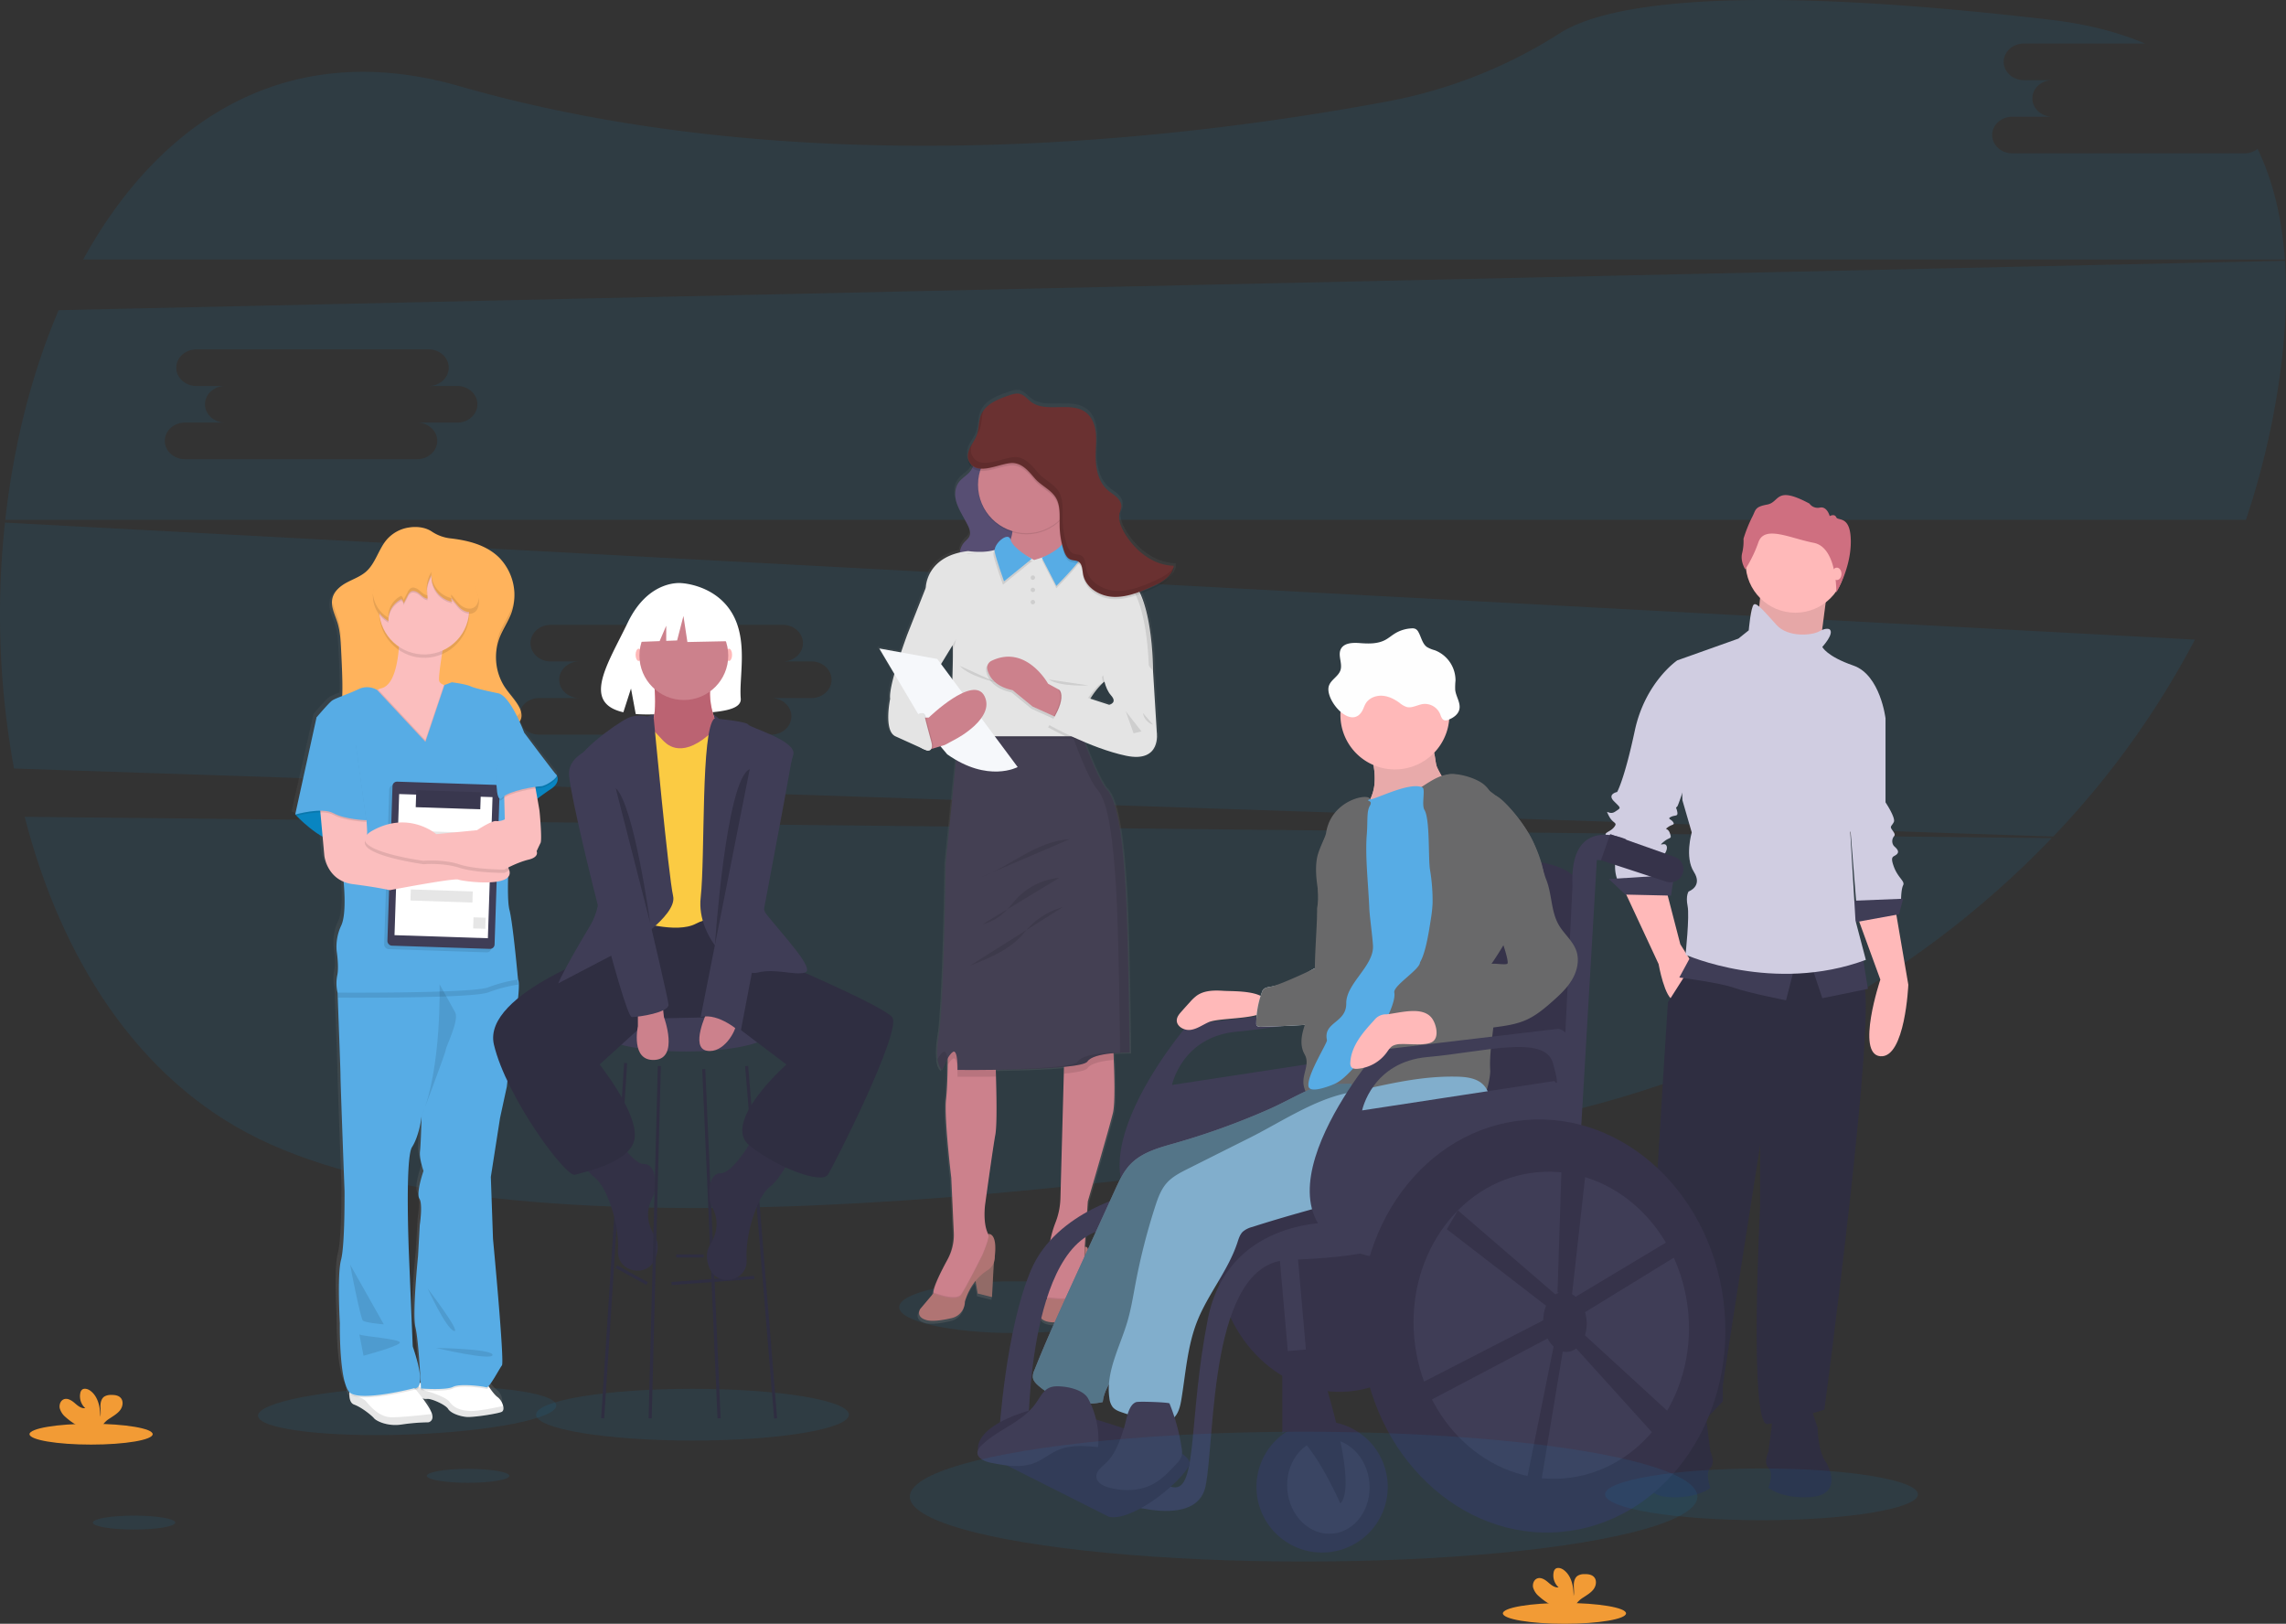 <svg xmlns="http://www.w3.org/2000/svg" xmlns:xlink="http://www.w3.org/1999/xlink" width="1492.6" height="1060.201" viewBox="0 0 1492.6 1060.201">
  <rect x="0" y="0" width="1492.6" height="1060.201" fill="#333333" stroke="none"/>
  <defs>
    <linearGradient id="linear-gradient" x1="0.5" y1="1" x2="0.5" gradientUnits="objectBoundingBox">
      <stop offset="0" stop-color="gray" stop-opacity="0.251"/>
      <stop offset="0.54" stop-color="gray" stop-opacity="0.122"/>
      <stop offset="1" stop-color="gray" stop-opacity="0.102"/>
    </linearGradient>
    <linearGradient id="linear-gradient-2" x1="0.5" y1="1" x2="0.5" y2="0" xlink:href="#linear-gradient"/>
  </defs>
  <g id="Group_277" data-name="Group 277" transform="translate(-11019 14856.545)">
    <path id="Path_1044" data-name="Path 1044" d="M43.44,426.65C67.055,518.684,117.054,598.241,196.073,636.8c164.283,80.147,534.556,38.808,810.945-8.633,143-24.547,268.609-92.23,359.908-187.61Z" transform="translate(10991.688 -14749.877)" fill="#0a94d6" opacity="0.1"/>
    <path id="Path_1045" data-name="Path 1045" d="M1483.77,120.267H1332.121c-7.216,0-13.12-5.379-13.12-11.952s5.891-11.952,13.12-11.952h26.239c-7.216,0-13.12-5.379-13.12-11.952s5.891-11.939,13.12-11.939h-18.722c-7.216,0-13.12-5.379-13.12-11.952s5.891-11.952,13.12-11.952h79.15c-17.567-7.452-38.047-12.739-61.741-15.507-215.829-25.281-292.894-8.567-320.117,8.633A317.638,317.638,0,0,1,926.005,86.025c-133.163,25.045-382.2,55.181-607.92-9.656C205.9,44.161,122.525,98.672,72.54,189.6H1510.1c-1.876-26.449-7.491-50.878-17.8-72.249A13.749,13.749,0,0,1,1483.77,120.267Z" transform="translate(11000.766 -14876.688)" fill="#0a94d6" opacity="0.1"/>
    <path id="Path_1046" data-name="Path 1046" d="M34.4,280.23A556.19,556.19,0,0,0,40.3,440.8l1331.476,44.4a568.281,568.281,0,0,0,92.506-128.572ZM560.984,394.777H534.745c7.2,0,13.12,5.379,13.12,11.952s-5.9,11.939-13.12,11.939H383.161c-7.2,0-13.12-5.366-13.12-11.939s5.9-11.952,13.12-11.952H409.4c-7.2,0-13.12-5.379-13.12-11.952s5.9-11.952,13.12-11.952H390.653c-7.2,0-13.12-5.366-13.12-11.939s5.9-11.952,13.12-11.952H542.3c7.216,0,13.12,5.379,13.12,11.952s-5.891,11.939-13.12,11.939h18.682c7.216,0,13.12,5.379,13.12,11.952S568.239,394.777,560.984,394.777Z" transform="translate(10987.853 -14795.553)" fill="#0a94d6" opacity="0.1"/>
    <path id="Path_1047" data-name="Path 1047" d="M1522.257,149.94,68.612,182.175C50.9,223.619,39.185,270.469,33.78,319.038h1463a523.465,523.465,0,0,0,21.122-87.232C1522.257,203.258,1524,175.654,1522.257,149.94ZM328.93,255.565H302.691c7.2,0,13.12,5.379,13.12,11.952s-5.9,11.952-13.12,11.952H151.056c-7.2,0-13.12-5.379-13.12-11.952s5.9-11.952,13.12-11.952h26.239c-7.2,0-13.12-5.366-13.12-11.939s5.9-11.952,13.12-11.952H158.547c-7.2,0-13.12-5.379-13.12-11.952s5.9-11.952,13.12-11.952H310.2c7.216,0,13.12,5.379,13.12,11.952s-5.891,11.952-13.12,11.952H328.93c7.2,0,13.12,5.379,13.12,11.952S336.133,255.565,328.93,255.565Z" transform="translate(10988.674 -14836.197)" fill="#0a94d6" opacity="0.1"/>
    <ellipse id="Ellipse_301" data-name="Ellipse 301" cx="102.12" cy="16.89" rx="102.12" ry="16.89" transform="translate(11369.043 -13949.754)" fill="#0a94d6" opacity="0.1"/>
    <path id="Path_1091" data-name="Path 1091" d="M521.32,228.12a1,1,0,0,1,.72.16Z" transform="translate(11100.853 -14629.145)" opacity="0.1"/>
    <g id="Group_276" data-name="Group 276" transform="translate(77 -144)">
      <ellipse id="Ellipse_298" data-name="Ellipse 298" cx="75.23" cy="16.89" rx="75.23" ry="16.89" transform="translate(11529.123 -13875.954)" fill="#0a94d6" opacity="0.1"/>
      <path id="Path_1096" data-name="Path 1096" d="M800.87,284.37c-13.78-.27-25.94-10-32.83-21.89a22,22,0,0,1-3.32-9.37,10.816,10.816,0,0,1,.38-2.24,23.248,23.248,0,0,0,1-3.43,6,6,0,0,0,0-1.4s0,0,0-.08c.33-2.53-1.16-5-3-6.73s-4.15-3-6.07-4.72c-5.92-5.2-7.72-13.54-7.83-21.48v-.42c.07-3.4.34-6.81.31-10.21a42.929,42.929,0,0,0-.25-5.78c-.57-4.81-2.4-9.71-6.18-12.78-9.86-8-26.44.33-36.65-7.23-2.48-1.85-4.49-4.58-7.5-5.3-2.27-.55-4.63.19-6.85.93-7.52,2.48-15.91,5.74-18.85,13-1.68,4.17-1.21,8.93-2.75,13.15-1,2.83-2.91,5.26-4.3,7.94a12.43,12.43,0,0,0-1.6,6.63,7.481,7.481,0,0,0,.49,3.53,9,9,0,0,0,2.45,3.51,11.656,11.656,0,0,1-1.46,2.34c-1.92,2.35-4.87,4-6.87,6.34-3.7,4.29-3.56,10.12-1.74,15.16s5.11,9.63,7.38,14.54c1,2.13,1.76,4.51.75,6.63-.71,1.47-2.18,2.59-3.32,3.86a12.13,12.13,0,0,0-3,6.7c-22.51,5.14-22.53,23.23-22.53,23.23h0l-12.16,30.58s-1.95,5.15-4.24,11.95l-14.39-2.58,10,16.74c-1.89,6.82-3.23,13.14-2.79,16.32,0,0-4.47,21,3.48,24.67l17.54,7.89a10.391,10.391,0,0,0,2.43,1.09l.71.32a1.88,1.88,0,0,0,1.64,0h.24a2.36,2.36,0,0,0,1-.15,2,2,0,0,0,.88-.95.3.3,0,0,1,0-.1l5.25-1.52,4.45,5.27c2,1.41,4,2.63,5.89,3.73l-6.89,68.42s-1.11,91-4.47,111.74c-1.24,7.68-1.25,12.92-.78,16.48l-.13.22c.83,5.85,3,7,3,7v-.08a.651.651,0,0,0,.13.08,58.914,58.914,0,0,1,3.6-7.72v1.5c-.07,7.72-.31,18.53-1.11,25.56-1.36,12,3.48,51.55,3.48,51.55l1.67,36a33.281,33.281,0,0,1-4.1,17.54c-4,7.19-9.11,17.31-9.48,21.8a4.5,4.5,0,0,0,0,.73h0L633,773.2s-3.35,5.18,4.22,7.27c4.07,1.13,11.09,0,16.73-1.33a11.18,11.18,0,0,0,8.67-10.88,38.5,38.5,0,0,1,7.08-13.59l1.41,8.29,9.44,2.34,1.21-22.72a10,10,0,0,0,.65-4h0c1.86-16.16-4.38-14.71-4.38-14.71a.87.87,0,0,1,.3.56l-.3-.55h0c-3.83-7.56-2-20-2-20s5-36,6.71-45.51c1.23-6.72.72-28.72.31-41a14.641,14.641,0,0,0-.05-1.49c14.64-.19,32.58-.68,45.17-1.9v1.48l-2.32,85.05a46.689,46.689,0,0,1-3.26,15.82.864.864,0,0,1-.11.29,69,69,0,0,0-4.61,22.29l-1.08,27v.75h0c-1.88.72-4.85,2.81-4.93,8.87-.13,8.88,15.52,5.92,15.52,5.92,15.64,0,15.77-16.28,15.77-16.28s.49-14.93,1.24-24.92-2.36-7.79-2.36-7.79l-.24,28.42V736.19l.24-3.61v-.1h0v-.77L744,702.4s14.41-48.84,16.64-58.21c1.59-6.66.93-26.72.41-37.81a8.814,8.814,0,0,0-.08-1.47c4.47-.4,8.42-.44,10-.44h.73s-.74-78.44-2.61-108-4.84-56.61-12.29-64.75c-4.5-4.92-10.77-20.11-15-31.36a156.879,156.879,0,0,0,27.57,9c23.59,4.94,20.36-15.54,20.36-15.54l-2.39-38.73h.16a197.476,197.476,0,0,0-2.6-30.28c-1.25-7.68-3.16-15.62-6.08-22,2.56-1,5.09-2.07,7.57-3.17,6.41-2.83,13.63-6.84,14.55-13.75h-.31a8.919,8.919,0,0,0,.24-1.52Zm-146.23,56h0c.05,4-.1,10.94-.34,18.61l-7.49-10,7.51-12.18ZM755,360.68Zm3.12,15.13-12.48-4a56,56,0,0,1,7.71-9.54l1.08-1-.39.08.6-.55.36-.08-.57.55.68-.14a21.289,21.289,0,0,0,4.25,8.55c4.48,4.89-1.23,6.13-1.23,6.13Z" transform="translate(10908.853 -14629.145)" fill="url(#linear-gradient)"/>
      <path id="Path_1097" data-name="Path 1097" d="M651.15,715.66l-1.46,27.68-9.31-2.33-1.96-11.51Z" transform="translate(10940.013 -14609.004)" fill="#a27772"/>
      <path id="Path_1098" data-name="Path 1098" d="M651.15,715.66l-1.46,27.68-9.31-2.33-1.96-11.51Z" transform="translate(10940.013 -14609.004)" opacity="0.1"/>
      <path id="Path_1099" data-name="Path 1099" d="M716.48,767.15l14.2,2.94,10.53-9.3V734.58l.24-3.58v-.11h0v-.76L743.41,701s14.21-48.49,16.42-57.8c1.56-6.6.91-26.52.39-37.53-.21-4.51-.39-7.53-.39-7.53l-31.35-7.59-.66,24.1-2.29,84.44a46.792,46.792,0,0,1-3.21,15.71l-.11.29a68.72,68.72,0,0,0-4.55,22.12l-1.06,26.85v.74Z" transform="translate(10908.853 -14629.145)" fill="#cc818c"/>
      <path id="Path_1100" data-name="Path 1100" d="M741.45,730.15v.74h0v-.76Z" transform="translate(10908.853 -14629.145)" opacity="0.1"/>
      <path id="Path_1101" data-name="Path 1101" d="M716.48,767.15l14.2,2.94,10.53-9.3v-2.23a3,3,0,0,1-1.51,2.4l-.15.09a28.3,28.3,0,0,1-15.94,3.15l-5.54-.47a5.189,5.189,0,0,0-1.47.36v.74Z" transform="translate(10908.853 -14629.145)" opacity="0.1"/>
      <path id="Path_1102" data-name="Path 1102" d="M739.55,761.78l.15-.08a3,3,0,0,0,1.53-2.6l.23-28.21s3.06-2.19,2.32,7.73-1.22,24.74-1.22,24.74-.12,16.16-15.55,16.16c0,0-15.43,2.94-15.31-5.88s6.37-9.18,6.37-9.18l5.54.48A28.231,28.231,0,0,0,739.55,761.78Z" transform="translate(10908.853 -14629.145)" fill="#b07473"/>
      <path id="Path_1103" data-name="Path 1103" d="M642.52,761.15c.36,6.37,19.1,2.69,19.1,2.69l12.61-24.48s10.53-8.09,5.26-15.19a11.334,11.334,0,0,1-.77-1.21l-.05-.06h0c-.11-.18-.21-.37-.31-.57h0c-3.78-7.5-1.92-19.8-1.92-19.8s4.89-35.76,6.61-45.19c1.21-6.66.71-28.51.31-40.73-.16-5.08-.31-8.49-.31-8.49l-31.11-8.33v9.28c-.07,7.67-.31,18.4-1.1,25.38-1.34,11.87,3.43,51.18,3.43,51.18l1.65,35.77a33.13,33.13,0,0,1-4,17.41c-3.9,7.14-9,17.2-9.35,21.65a4.372,4.372,0,0,0-.05.69Z" transform="translate(10908.853 -14629.145)" fill="#cc818c"/>
      <path id="Path_1104" data-name="Path 1104" d="M642.52,761.15c.36,6.37,19.1,2.69,19.1,2.69l12.61-24.48s10.53-8.09,5.26-15.19a11.334,11.334,0,0,1-.77-1.21c-.17,3.71-4.24,13-4.24,13s-10.41,20.83-13.72,25.6-17.69-.89-18.23-1.09a4.377,4.377,0,0,0-.01.68Z" transform="translate(10908.853 -14629.145)" opacity="0.1"/>
      <path id="Path_1105" data-name="Path 1105" d="M678.36,722.3s6.16-1.43,4.32,14.61h0a10.33,10.33,0,0,1-4.87,9.17c-4.41,2.77-11.21,8.73-14.65,20.32h0a11.08,11.08,0,0,1-8.55,10.8c-5.56,1.3-12.49,2.44-16.5,1.32-7.47-2.08-4.16-7.22-4.16-7.22l8.57-10.17s14.94,5.88,18.24,1.1,13.72-25.59,13.72-25.59S680.19,723.65,678.36,722.3Z" transform="translate(10908.853 -14629.145)" fill="#b07473"/>
      <path id="Path_1106" data-name="Path 1106" d="M728.48,593.52l-.66,24.1c8.35-.81,14.33-1.94,15.35-3.53,2.21-3.42,10.23-4.86,17.05-5.45-.21-4.51-.39-7.53-.39-7.53Z" transform="translate(10908.853 -14629.145)" opacity="0.1"/>
      <path id="Path_1107" data-name="Path 1107" d="M651.94,612a11.44,11.44,0,0,1,3.43-4.14c3.3-1.83,2.94,11.76,2.94,11.76s11,.1,25.05-.08c-.16-5.08-.31-8.5-.31-8.5l-31.11-8.32S652,606.58,651.94,612Z" transform="translate(10908.853 -14629.145)" opacity="0.1"/>
      <path id="Path_1108" data-name="Path 1108" d="M648.39,615.22s3.68-10,7-11.78,2.94,11.75,2.94,11.75,80.82.74,84.86-5.51,27.55-5.88,27.55-5.88-.73-77.88-2.57-107.26-4.77-56.21-12.12-64.29c-4.75-5.23-11.51-22.15-15.69-33.43-2.27-6.16-3.78-10.65-3.78-10.65l-77.14,4.4-.63,6.25-8.19,81.92s-1.1,90.37-4.41,110.94S648.39,615.22,648.39,615.22Z" transform="translate(10908.853 -14629.145)" fill="#444053"/>
      <g id="Group_15" data-name="Group 15" transform="translate(10940.013 -14609.004)" opacity="0.1">
        <path id="Path_1109" data-name="Path 1109" d="M736.91,609.68c4-6.24,27.55-5.88,27.55-5.88s-.73-77.88-2.57-107.26-4.77-56.21-12.12-64.29C745,427,738.26,410.1,734.08,398.82c-1.91-5.18-3.28-9.17-3.66-10.31l6-.34s1.51,4.49,3.79,10.65c4.18,11.28,10.93,28.2,15.68,33.43,7.35,8.08,10.29,34.9,12.12,64.29s2.58,107.26,2.58,107.26-23.51-.36-27.56,5.88c-3.45,5.33-62.92,5.58-80.18,5.53C685,615.16,733.79,614.5,736.91,609.68Z" transform="translate(-31.16 -20.14)"/>
        <path id="Path_1110" data-name="Path 1110" d="M649.11,603.44c1.49-.83,2.23,1.47,2.6,4.26a57.679,57.679,0,0,0-3.47,7.52s-2.13-1.15-3-7C646.46,606.13,647.81,604.16,649.11,603.44Z" transform="translate(-31.16 -20.14)"/>
      </g>
      <path id="Path_1111" data-name="Path 1111" d="M672.23,199.74c-5.34,7.28.06,17.63-5.67,24.71-1.89,2.34-4.8,4-6.77,6.3-3.65,4.26-3.51,10.05-1.72,15.05s5,9.56,7.28,14.44c1,2.11,1.74,4.48.74,6.58-.7,1.46-2.15,2.57-3.28,3.83-3.68,4.11-3.78,9.82-1.8,14.66s5.76,9,9.49,13.1c1.47,1.61,3.33,3.39,5.78,3.34a8,8,0,0,0,3.63-1.19,37,37,0,0,0,16.84-48.29c-3.1-7.43-8.27-14.55-8.32-22.4,0-6.23,3.2-12.18,3.77-18.38.69-7.54-3.77-19.51-12.87-22.8C679.93,193.53,674.94,196,672.23,199.74Z" transform="translate(10908.853 -14629.145)" fill="#585268"/>
      <path id="Path_1112" data-name="Path 1112" d="M672.23,199.74c-5.34,7.28.06,17.63-5.67,24.71-1.89,2.34-4.8,4-6.77,6.3-3.65,4.26-3.51,10.05-1.72,15.05s5,9.56,7.28,14.44c1,2.11,1.74,4.48.74,6.58-.7,1.46-2.15,2.57-3.28,3.83-3.68,4.11-3.78,9.82-1.8,14.66s5.76,9,9.49,13.1c1.47,1.61,3.33,3.39,5.78,3.34a8,8,0,0,0,3.63-1.19,37,37,0,0,0,16.84-48.29c-3.1-7.43-8.27-14.55-8.32-22.4,0-6.23,3.2-12.18,3.77-18.38.69-7.54-3.77-19.51-12.87-22.8C679.93,193.53,674.94,196,672.23,199.74Z" transform="translate(10908.853 -14629.145)" fill="#562adb" opacity="0.1"/>
      <path id="Path_1113" data-name="Path 1113" d="M731.45,464.55c-10.69.56-20.75,5.16-30.11,10.36S682.92,486,672.85,489.69" transform="translate(10908.853 -14629.145)" opacity="0.1"/>
      <path id="Path_1114" data-name="Path 1114" d="M724.81,489.74a44.07,44.07,0,0,0-27.75,13.5c-2.6,2.75-4.84,5.83-7.55,8.47a33.54,33.54,0,0,1-14.88,8.43" transform="translate(10908.853 -14629.145)" opacity="0.1"/>
      <path id="Path_1115" data-name="Path 1115" d="M727,508.91a48.519,48.519,0,0,0-22.32,13.46c-1.64,1.77-3.13,3.66-4.77,5.43-8.85,9.5-21.35,14.54-33.42,19.31" transform="translate(10908.853 -14629.145)" opacity="0.1"/>
      <path id="Path_1116" data-name="Path 1116" d="M726.09,243.06a219.434,219.434,0,0,0,2.2,25.52c1,6,2.4,11.4,4.41,13.79,5.88,7-28.65,16.35-28.65,16.35l-20.39-15.8s16.16-14.88,8.63-29.39S726.09,243.06,726.09,243.06Z" transform="translate(10908.853 -14629.145)" fill="#cc818c"/>
      <path id="Path_1117" data-name="Path 1117" d="M658.79,398.82h81.55c-2.27-6.16-3.78-10.65-3.78-10.65l-77.14,4.4Z" transform="translate(10908.853 -14629.145)" opacity="0.1"/>
      <path id="Path_1118" data-name="Path 1118" d="M653.54,397.35h87.19a27.427,27.427,0,0,1-.942-5.6c-.46-6.418,1.657-12.561,4.432-17.522a51.1,51.1,0,0,1,9.13-11.84l.6-.55,30.44-6.74,1.64-.36s.25-55.35-19.35-62.95-31.35-17.87-31.35-17.87l-26.93,8.32-19.84-10c-6.37,6.85-23.27,4.16-23.27,4.16-27.67,3.18-27.67,24-27.67,24s16.16,37.71,17.39,37.71S653.54,397.35,653.54,397.35Z" transform="translate(10908.853 -14629.145)" fill="#e4e4e4"/>
      <path id="Path_1119" data-name="Path 1119" d="M683.64,362.16s-17.78-3.94-23.83-10.83" transform="translate(10908.853 -14629.145)" opacity="0.1"/>
      <path id="Path_1120" data-name="Path 1120" d="M773.29,341.51l-20.62,16.9a35.118,35.118,0,0,0,.68,4l.6-.55,30.44-6.74Z" transform="translate(10908.853 -14629.145)" opacity="0.1"/>
      <path id="Path_1121" data-name="Path 1121" d="M717.46,391.47s4.51,2.54,11.42,5.88h11.85c-2.45-8.77,0-16.88,3.49-23.12l-20.89-6.76C730.44,374.08,717.46,391.47,717.46,391.47Z" transform="translate(10908.853 -14629.145)" opacity="0.1"/>
      <path id="Path_1122" data-name="Path 1122" d="M649.86,293.76l-12.24,6.61-12,30.37s-12.49,33.3-11.27,42.12c0,0-4.4,20.82,3.43,24.49l20.4,9.24a1.9,1.9,0,0,0,2.45-2.62c-2.91-5.51-6.11-14.13-1-18.87l-5.88-12.24L655,338.08l7.1-12Z" transform="translate(10908.853 -14629.145)" fill="#e4e4e4"/>
      <path id="Path_1123" data-name="Path 1123" d="M677.09,355.21c1.06,4.32,4.64,11,16.49,13.49l13,10.65,13.83,6.27,5.64,2.55,2.39-17.27-5.43-3-6.33-3.46s-14.28-25.87-36.89-15a5,5,0,0,0-2.7,5.77Z" transform="translate(10908.853 -14629.145)" opacity="0.1"/>
      <path id="Path_1124" data-name="Path 1124" d="M677.83,353.74c1.06,4.33,4.63,11,16.48,13.49l13,10.65,13.84,6.27,5.63,2.55,2.39-17.27-5.43-3L717.46,363s-14.29-25.87-36.9-14.95a5,5,0,0,0-2.73,5.69Z" transform="translate(10908.853 -14629.145)" fill="#cc818c"/>
      <circle id="Ellipse_310" data-name="Ellipse 310" cx="31.59" cy="31.59" r="31.59" transform="translate(11580.572 -14426.863)" opacity="0.1"/>
      <circle id="Ellipse_311" data-name="Ellipse 311" cx="31.59" cy="31.59" r="31.59" transform="translate(11580.572 -14427.594)" fill="#cc818c"/>
      <path id="Path_1125" data-name="Path 1125" d="M722.88,300.64l-9.5-18.46s13.9-5.62,14.91-12.13,13.32,7.63,10.66,12.32S722.88,300.64,722.88,300.64Z" transform="translate(10908.853 -14629.145)" opacity="0.1"/>
      <path id="Path_1126" data-name="Path 1126" d="M722.88,299.17l-9.5-18.46s13.9-5.62,14.91-12.13,13.32,7.64,10.66,12.32S722.88,299.17,722.88,299.17Z" transform="translate(10908.853 -14629.145)" fill="#57ace5"/>
      <path id="Path_1127" data-name="Path 1127" d="M645.13,346.86l52.49,70.57s-19.35,10.53-46-8.32l-11.51-13.72L607.25,340Z" transform="translate(10908.853 -14629.145)" fill="#f6f8fb"/>
      <path id="Path_1128" data-name="Path 1128" d="M634.8,385.23l4.78-.13s29.2-28.34,36.37-14-18.19,27.74-18.19,27.74L650.05,403,640,406l-6.43-8.63Z" transform="translate(10908.853 -14629.145)" fill="#cc818c"/>
      <path id="Path_1129" data-name="Path 1129" d="M641.85,400.54c.44,1.63.86,3.43.12,4.94a2,2,0,0,1-.87.95,2.23,2.23,0,0,1-1,.14,10.05,10.05,0,0,1-6.59-3.26,30.1,30.1,0,0,1-4.27-6.18c-1.3-2.27-2.65-4.78-2.19-7.36.52-2.81,3-4.76,5.43-6.34,4.84-3.2,5,.53,6.06,4.65S640.74,396.38,641.85,400.54Z" transform="translate(10908.853 -14629.145)" opacity="0.1"/>
      <path id="Path_1130" data-name="Path 1130" d="M641.12,400.54c.43,1.63.86,3.43.12,4.94a2,2,0,0,1-.87.95,2.25,2.25,0,0,1-1,.14,10,10,0,0,1-6.59-3.26,29.753,29.753,0,0,1-4.28-6.18c-1.3-2.27-2.65-4.78-2.18-7.36.51-2.81,3-4.76,5.42-6.34,4.85-3.2,5,.53,6.07,4.65S640,396.38,641.12,400.54Z" transform="translate(10908.853 -14629.145)" fill="#e4e4e4"/>
      <path id="Path_1131" data-name="Path 1131" d="M623.85,317.94l2.44-4.13-2.13,7.67Z" transform="translate(10940.013 -14609.004)" opacity="0.1"/>
      <path id="Path_1132" data-name="Path 1132" d="M721.19,384.15l5.63,2.55,2.39-17.27-5.43-3C727.53,370.73,724.25,378.68,721.19,384.15Z" transform="translate(10908.853 -14629.145)" opacity="0.1"/>
      <path id="Path_1133" data-name="Path 1133" d="M743.79,364.1s-18.18,1.11-25.9-3.85" transform="translate(10908.853 -14629.145)" opacity="0.1"/>
      <g id="Group_16" data-name="Group 16" transform="translate(10940.013 -14609.004)" opacity="0.1">
        <path id="Path_1134" data-name="Path 1134" d="M741.53,375.7a51.18,51.18,0,0,1,9.13-11.85,24.377,24.377,0,0,1,2.69-1.46l28.34-5.82,1.64-.36s.25-55.35-19.34-62.95a117.721,117.721,0,0,1-30.56-17.21l2.15-.66s11.75,10.28,31.35,17.87,19.34,62.95,19.34,62.95h-2.94l-29,5.55s-1.25,1.21-1.63,1.56a56.2,56.2,0,0,0-9.27,12.26A30.74,30.74,0,0,0,741,398.82h-3C735.58,390.05,738.08,381.94,741.53,375.7Z" transform="translate(-31.16 -20.14)"/>
        <path id="Path_1135" data-name="Path 1135" d="M664.13,278c.47-.07.92-.14,1.41-.19a50.7,50.7,0,0,0,6,.49,54.539,54.539,0,0,1-7.41-.3Z" transform="translate(-31.16 -20.14)"/>
        <path id="Path_1136" data-name="Path 1136" d="M705.7,283.71l-17.94-9.08a9.484,9.484,0,0,0,1-.95l18.72,9.47Z" transform="translate(-31.16 -20.14)"/>
      </g>
      <path id="Path_1137" data-name="Path 1137" d="M774,340l12,14.7,2.45,39.92s3.18,20.32-20.08,15.42S718.19,390,718.19,390s13-17.39,5.88-24l33.31,10.78s5.63-1.23,1.22-6.12-5.19-13.72-5.19-13.72Z" transform="translate(10908.853 -14629.145)" fill="#e4e4e4"/>
      <path id="Path_1138" data-name="Path 1138" d="M779.42,382.17l6.61,7.59a9.53,9.53,0,0,1-6.61-7.59Z" transform="translate(10908.853 -14629.145)" opacity="0.1"/>
      <path id="Path_1139" data-name="Path 1139" d="M736.99,360.8l10.29,13.22-5.14,1.23Z" transform="translate(10940.013 -14609.004)" opacity="0.1"/>
      <path id="Path_1140" data-name="Path 1140" d="M665.58,218.64c-1.13-2.77-.26-6,1.1-8.61s3.23-5.08,4.25-7.89c1.51-4.18,1.05-8.91,2.7-13,2.91-7.25,11.18-10.49,18.59-13,2.19-.73,4.52-1.46,6.76-.92,3,.71,4.95,3.43,7.4,5.26,10.06,7.5,26.42-.76,36.15,7.18,3.72,3,5.53,7.91,6.09,12.68s0,9.61-.06,14.42c-.16,8.42,1.42,17.63,7.72,23.21,1.9,1.68,4.14,2.94,6,4.68s3.32,4.17,3,6.69a23.2,23.2,0,0,1-1,3.4c-1.25,4.39.62,9,2.9,13,6.8,11.77,18.79,21.47,32.38,21.74-.91,6.86-8,10.84-14.35,13.65-8,3.59-16.52,7.11-25.33,6.66s-18-6.09-19.54-14.77c-.53-3-.46-6.61-3-8.17-1.56-.95-3.58-.71-5.26-1.42-2.43-1-3.63-3.73-4.43-6.24a56.164,56.164,0,0,1-2.61-16c-.11-6.44.74-13.47-2.91-18.77-3.38-4.91-9.38-7.4-13.28-11.91-3.6-4.18-7.51-9.22-13.41-10C687.28,219.36,670.4,230.45,665.58,218.64Z" transform="translate(10908.853 -14629.145)" opacity="0.1"/>
      <path id="Path_1141" data-name="Path 1141" d="M665.58,217.17c-1.13-2.77-.26-6,1.1-8.61s3.23-5.08,4.25-7.89c1.51-4.18,1.05-8.91,2.7-13,2.91-7.26,11.18-10.5,18.59-13,2.19-.73,4.52-1.46,6.76-.92,3,.71,4.95,3.43,7.4,5.26,10.06,7.5,26.42-.76,36.15,7.18,3.72,3,5.53,7.91,6.09,12.69s0,9.6-.06,14.41c-.16,8.42,1.42,17.63,7.72,23.21,1.9,1.68,4.14,2.94,6,4.68s3.32,4.17,3,6.69a23.2,23.2,0,0,1-1,3.4c-1.25,4.39.62,9,2.9,13C774,276,785.94,285.73,799.53,286c-.91,6.86-8,10.84-14.35,13.66-8,3.58-16.52,7.1-25.33,6.65s-18-6.09-19.54-14.77c-.53-3-.46-6.61-3-8.17-1.56-.95-3.58-.71-5.26-1.42-2.43-1-3.63-3.73-4.43-6.24a56.1,56.1,0,0,1-2.61-16c-.11-6.44.74-13.47-2.91-18.77-3.38-4.91-9.38-7.4-13.28-11.91-3.6-4.18-7.51-9.22-13.41-10C687.28,217.89,670.4,229,665.58,217.17Z" transform="translate(10908.853 -14629.145)" fill="#6a3131"/>
      <path id="Path_1142" data-name="Path 1142" d="M688,298.35l18.11-14.7s-12.4-6.72-13.88-12.45-11.4,2.72-10.39,7.86S688,298.35,688,298.35Z" transform="translate(10908.853 -14629.145)" opacity="0.1"/>
      <path id="Path_1143" data-name="Path 1143" d="M688.71,296.14l18.11-14.69S694.42,274.73,693,269s-11.4,2.72-10.39,7.86S688.71,296.14,688.71,296.14Z" transform="translate(10908.853 -14629.145)" fill="#57ace5"/>
      <circle id="Ellipse_312" data-name="Ellipse 312" cx="1.44" cy="1.44" r="1.44" transform="translate(11614.942 -14336.834)" opacity="0.1"/>
      <circle id="Ellipse_313" data-name="Ellipse 313" cx="1.44" cy="1.44" r="1.44" transform="translate(11614.942 -14328.834)" opacity="0.1"/>
      <circle id="Ellipse_314" data-name="Ellipse 314" cx="1.44" cy="1.44" r="1.44" transform="translate(11614.942 -14320.844)" opacity="0.1"/>
      <g id="Group_17" data-name="Group 17" transform="translate(10940.013 -14609.004)" opacity="0.1">
        <path id="Path_1144" data-name="Path 1144" d="M672.89,196.75c1.43-3.93,1.12-8.34,2.46-12.3a13.438,13.438,0,0,0-1.53,2.82c-1.66,4.13-1.19,8.86-2.71,13l-.1.24a22.849,22.849,0,0,0,1.88-3.76Z" transform="translate(-31.16 -20.14)"/>
        <path id="Path_1145" data-name="Path 1145" d="M787.14,295.74c-8,3.58-16.52,7.1-25.33,6.65s-18-6.09-19.54-14.76c-.53-3-.46-6.62-3-8.18-1.56-.95-3.58-.71-5.26-1.42-2.43-1-3.63-3.73-4.43-6.24a56.1,56.1,0,0,1-2.61-16c-.11-6.43.75-13.46-2.9-18.77-3.39-4.91-9.39-7.39-13.29-11.91-3.6-4.17-7.51-9.22-13.41-10-8.09-1.1-25,10-29.78-1.82a9.3,9.3,0,0,1,.31-6.83c-.35.59-.69,1.18-1,1.78-1.36,2.66-2.22,5.85-1.09,8.62,4.81,11.8,21.69.71,29.78,1.82,5.9.8,9.81,5.85,13.41,10,3.9,4.52,9.9,7,13.28,11.92,3.66,5.3,2.8,12.33,2.91,18.76a56.1,56.1,0,0,0,2.61,16c.8,2.52,2,5.22,4.43,6.24,1.68.71,3.7.48,5.26,1.42,2.58,1.56,2.51,5.21,3,8.18,1.56,8.67,10.74,14.31,19.54,14.76s17.28-3.06,25.33-6.65c5.8-2.58,12.26-6.15,14-12C796.58,291.11,791.66,293.73,787.14,295.74Z" transform="translate(-31.16 -20.14)"/>
      </g>
    </g>
    <path id="Path_1220" data-name="Path 1220" d="M292.3,473.47l-.08,3.65-.82-3.49Z" transform="translate(11132.013 -14609.004)" fill="#fdc2cc"/>
    <path id="Path_1221" data-name="Path 1221" d="M292.3,473.47l-.08,3.65-.82-3.49Z" transform="translate(11132.013 -14609.004)" opacity="0.05"/>
    <ellipse id="Ellipse_321" data-name="Ellipse 321" cx="26.93" cy="4.55" rx="26.93" ry="4.55" transform="translate(11297.683 -13897.494)" fill="#0a94d6" opacity="0.1"/>
    <ellipse id="Ellipse_322" data-name="Ellipse 322" cx="26.93" cy="4.55" rx="26.93" ry="4.55" transform="translate(11079.593 -13866.964)" fill="#0a94d6" opacity="0.1"/>
    <ellipse id="Ellipse_323" data-name="Ellipse 323" cx="40.21" cy="6.8" rx="40.21" ry="6.8" transform="translate(11038.272 -13926.943)" fill="#f29b35"/>
    <path id="Path_1282" data-name="Path 1282" d="M73,731.88a11.63,11.63,0,0,1-3.84-5.78c-.49-2.3.49-5.05,2.68-5.89,2.46-.94,5.09.76,7.08,2.48s4.28,3.69,6.89,3.33a10.49,10.49,0,0,1-3.24-9.82,4,4,0,0,1,.9-2c1.36-1.46,3.84-.83,5.48.32,5.19,3.66,6.65,10.72,6.67,17.08.53-2.3.09-4.68.1-7s.66-5,2.64-6.22a8,8,0,0,1,4-1c2.34-.08,4.94.15,6.54,1.86,2,2.12,1.47,5.69-.26,8s-4.35,3.8-6.76,5.42a14.919,14.919,0,0,0-4.84,4.61,4.716,4.716,0,0,0-.36.82H82.07A40.44,40.44,0,0,1,73,731.88Z" transform="translate(10988.853 -14663.145)" fill="#f29b35"/>
    <g id="Group_70" data-name="Group 70" transform="matrix(0.999, -0.035, 0.035, 0.999, -1667.099, -10638.691)">
      <ellipse id="Ellipse_376" data-name="Ellipse 376" cx="97.44" cy="15.65" rx="97.44" ry="15.65" transform="translate(12967.04 -2858.083)" fill="#0a94d6" opacity="0.1"/>
      <path id="Path_1824" data-name="Path 1824" d="M568.1,436.31a.53.53,0,0,0-.15-.26c-1.49-1.47-20.49-28.34-20.49-28.34s-1-3-2.62-6.9a6.859,6.859,0,0,0,1.15-2.25,7.726,7.726,0,0,0,.19-1.05c0-.11.08-.2.11-.31a7.59,7.59,0,0,0-.1-4.12,7.129,7.129,0,0,1-.41,1,16.72,16.72,0,0,0-1.5-3.34c-2.52-4.34-6.12-8-8.77-12.23A33.09,33.09,0,0,1,531,356.55c0,.39,0,.79,0,1.18a34.231,34.231,0,0,1,.6-4.5,31.222,31.222,0,0,1,1.67-4.94c2.38-5.45,6.23-10.2,8.57-15.67a29.7,29.7,0,0,0,1.78-5.73,32.1,32.1,0,0,0,.89-10.05,16,16,0,0,1-.25,2.39,32.55,32.55,0,0,0-9.19-21.67c-8.17-8.21-19.9-11.4-31.12-13.08a28.51,28.51,0,0,1-13.1-5c-4.31-2.79-9.88-3.46-14.92-2.85a24.61,24.61,0,0,0-15.19,7.51c-5.33,5.86-7.64,14.16-13.86,19.1-3.77,3-8.55,4.4-12.94,6.44s-8.54,5-9.95,9.38v.16l-.06.16c-1.46,5.18,1.36,10.45,2.83,15.62,1.53,5.35,1.63,11,1.71,16.53.11,6.76.21,13.53.1,20.3-.05,2.66-.14,5.35-.34,8a41.917,41.917,0,0,0-6.87,2.76c-2.24,1.46-10.62,10.51-10.62,10.51l-16.39,62.62.22.25-.22.85.83-.19c2.32,2.5,9.25,9.62,16.73,14.06l.7,12.28s.84,12.32,12.17,17.41c.26,4.27,1.07,21.61-2.68,28.48a32,32,0,0,0-3.54,16.28s1.31,10.42-.18,15.9a26,26,0,0,0-.19,11.16h0v3.29c0,11.09.13,46.63,0,50.65-.19,4.75,0,75,0,75s-.93,35.11-3.91,44.62-2.23,41-2.23,41-1.87,37.51,4.74,44.91c0,.33-.06.67-.07,1v.47c-.08,2.85.47,5.88,2.92,6.81,5,1.92,11.61,7.68,12.86,9.33s8.52,5.76,18,4.66a135.515,135.515,0,0,1,17.89-.82h0s3.74-.68,2.53-5.33h0c-.78-2.9-3.7-7.36-5.78-10.29.38.1.75.18,1.1.25l.36.07h.28a3.8,3.8,0,0,0,.46,0h.2a3.424,3.424,0,0,0,.56,0h0c2.51-.24,11.87,4.12,13.54,7s7.56,5.07,12,5.62c2.64.32,9.3-.22,14.89-.94a54.82,54.82,0,0,0,8.34-1.52c1.32-.5,1.6-2.1,1.22-3.9h0a10.15,10.15,0,0,0-3.46-5.84c-1.62-1.15-3.76-4.18-5.34-6.66l-.42-.67c2.79-2.66,7.83-11.36,9.36-13.16,1.86-2.19-3-82.28-3-82.28V695.32l7.45-38,5.21-20.11,4.47-30.36s7.82-35.46,5.41-38.94h0c0-.07-2-36.58-4.1-45.35-.91-3.91-.68-12.71-.14-21.27a4.2,4.2,0,0,0,1-4.38,9.1,9.1,0,0,0-.58-1.49v-.46a68.86,68.86,0,0,1,13.47-4.58c7.45-1.46,5.59-5.3,5.59-5.3s1.68-3.29,2.79-5.3.19-19.75,0-21.21c-.07-.59-.53-3.85-1.06-7.55,2.39-1.7,5.5-3.81,8.89-5.81C570.08,441.39,568.63,437.36,568.1,436.31ZM470.9,689.84s-5.59,14.26-3.35,17.91-.37,17.2-.37,17.2l-1.87,20.11s-5.21,37.3-3.35,46.07c1.46,6.88,2,27.43,2.17,36h0a2.524,2.524,0,0,0-.37.18l-.25.13c.86-3.37.5-10.19-3.77-23.91l-.36-56.67s-.66-65.46,4.51-72.78,7-19.75,7-19.75-1.12,17.93-1.85,22.68S470.9,689.84,470.9,689.84ZM460.49,830.7c-.05.12-.11.24-.15.35l-.28-.36a2.94,2.94,0,0,0,.43.01Z" transform="translate(12608.56 -3692.563)" fill="url(#linear-gradient-2)"/>
      <path id="Path_1825" data-name="Path 1825" d="M517.5,853.16c-2.89,1.11-18.56,3-22.94,2.47s-10.18-2.75-11.83-5.65-10.9-7.28-13.38-7a9,9,0,0,1-3-.42,36.927,36.927,0,0,1-5-1.92,9.281,9.281,0,0,1,.11-3.8,6.091,6.091,0,0,1,.22-.74,6.61,6.61,0,0,1,3.36-3.74l.36-.17a10.175,10.175,0,0,1,2.16-.66c7.86-1.51,40.29,1.52,40.29,1.52s.91,1.63,2.16,3.65c1.56,2.5,3.68,5.55,5.28,6.7a10.25,10.25,0,0,1,3.41,5.88C519.08,851.05,518.8,852.67,517.5,853.16Z" transform="translate(12608.56 -3692.563)" fill="#fff"/>
      <path id="Path_1826" data-name="Path 1826" d="M517.5,853.16c-2.89,1.11-18.55,3-22.93,2.47s-10.18-2.76-11.84-5.65-10.89-7.28-13.37-7-8-2.34-8-2.34-.86-4,1.64-6.73l5,3.55s13.38,4.15,15.86,8,7,6,13.53,6.39c4.88.32,16.09-1.58,21.34-2.53C519.08,851.05,518.81,852.67,517.5,853.16Z" transform="translate(12608.56 -3692.563)" opacity="0.1"/>
      <path id="Path_1827" data-name="Path 1827" d="M469.63,858.26a133.133,133.133,0,0,0-17.66.83c-9.39,1.1-16.56-3-17.81-4.69s-7.72-7.4-12.69-9.4c-2.43-.94-3-4-2.89-6.86v-.47a28,28,0,0,1,.8-5.37l38.91-.83,3.37,4.57.52.7,2.05,2.79s.93,1.22,2.15,3c2.06,3,4.94,7.43,5.71,10.36h0C473.32,857.58,469.63,858.26,469.63,858.26Z" transform="translate(12608.56 -3692.563)" fill="#fff"/>
      <path id="Path_1828" data-name="Path 1828" d="M469.63,858.26a133.133,133.133,0,0,0-17.66.83c-9.38,1.1-16.56-3-17.8-4.69s-7.73-7.45-12.7-9.38c-2.43-.94-3-4-2.89-6.86,2.78.65,8.62,2.31,10.91,5.2,3,3.86,8.37,10.35,16,10.76,6.16.33,21.16-.77,26.66-1.21C473.33,857.58,469.63,858.26,469.63,858.26Z" transform="translate(12608.56 -3692.563)" opacity="0.1"/>
      <path id="Path_1829" data-name="Path 1829" d="M465,832.32c-.45,3.34-1.84,4.24-2.84,4.44a1.93,1.93,0,0,1-.74,0,2.461,2.461,0,0,1-.39-.06s-34.94,7.72-42,1.47a4.9,4.9,0,0,1-.5-.52,28,28,0,0,1,.8-5.37l38.91-.83,3.37,4.57a6.61,6.61,0,0,1,3.36-3.74Z" transform="translate(12608.56 -3692.563)" opacity="0.1"/>
      <path id="Path_1830" data-name="Path 1830" d="M510,836.66c-.78.86-1.43,1.35-1.84,1.18-1.84-.74-16.92-3.31-21.71-1.1s-21,.36-21,.36,0-1.92-.09-5a10.174,10.174,0,0,1,2.16-.66c7.86-1.51,40.29,1.52,40.29,1.52S508.76,834.64,510,836.66Z" transform="translate(12608.56 -3692.563)" opacity="0.1"/>
      <path id="Path_1831" data-name="Path 1831" d="M532.82,610.46,528.4,641l-5.14,20.24L515.9,699.5V740s4.78,80.58,2.94,82.78-8.83,14.73-10.67,14-16.92-3.31-21.71-1.11-21,.37-21,.37-.37-31.27-2.21-40.1,3.31-46.36,3.31-46.36l1.84-20.23s2.58-13.62.37-17.3,3.31-18,3.31-18-2.57-8.11-1.83-12.89,1.83-22.81,1.83-22.81-1.83,12.52-6.94,19.87-4.46,73.22-4.46,73.22l.36,57c9.21,30.18,0,27.23,0,27.23s-34.94,7.73-42,1.47S414,791.48,414,791.48s-.73-31.64,2.21-41.2,3.87-44.89,3.87-44.89-.19-70.65,0-75.42c.14-4,0-39.81,0-51v-3.31l4.22-10.48,50-6.26h23.92s36,8.46,39.72,12.11a.831.831,0,0,1,.2.22C540.55,574.78,532.82,610.46,532.82,610.46Z" transform="translate(12608.56 -3692.563)" fill="#57ace5"/>
      <path id="Path_1832" data-name="Path 1832" d="M472.11,770.88s11,26.49,16.19,28.33S472.11,770.88,472.11,770.88Z" transform="translate(12608.56 -3692.563)" opacity="0.1"/>
      <path id="Path_1833" data-name="Path 1833" d="M476.18,809.88s37.14,1.84,36.77,5.89S476.18,809.88,476.18,809.88Z" transform="translate(12608.56 -3692.563)" opacity="0.1"/>
      <path id="Path_1834" data-name="Path 1834" d="M426.49,799.29c1.47,1.39,28.33,4,26.12,6.54s-23.91,7.48-23.91,7.48Z" transform="translate(12608.56 -3692.563)" opacity="0.1"/>
      <path id="Path_1835" data-name="Path 1835" d="M422.08,753.59c0,1.1,5.52,35.32,7,36.79s13.61,2.94,13.61,2.94Z" transform="translate(12608.56 -3692.563)" opacity="0.1"/>
      <path id="Path_1836" data-name="Path 1836" d="M462.13,286.113c-5.27,6.089-7.55,14.721-13.69,19.869-3.73,3.1-8.45,4.58-12.79,6.689s-8.64,5.324-9.93,10.1c-1.44,5.376,1.34,10.865,2.8,16.241,1.51,5.562,1.6,11.372,1.69,17.192.1,7.04.21,14.08.09,21.12-.18,10.968-1.06,22.443-6.69,31.737,20.33,6.689,41.95,7.6,63.27,8.456a61.767,61.767,0,0,0,12.29-.32,102.668,102.668,0,0,0,10.47-2.739,77.806,77.806,0,0,1,20.86-2.76c3.07,0,6.2.2,9.16-.631s5.81-2.946,6.61-6.006c.71-2.75-.33-5.675-1.69-8.146-2.48-4.507-6-8.27-8.66-12.715a35.981,35.981,0,0,1-2.17-31.417c2.36-5.675,6.16-10.617,8.48-16.3a35.257,35.257,0,0,0-6.7-36.472c-8.07-8.539-19.65-11.847-30.73-13.6a27.382,27.382,0,0,1-12.94-5.169c-4.25-2.895-9.76-3.6-14.74-2.957a23.793,23.793,0,0,0-14.99,7.836Z" transform="translate(12608.56 -3697.125)" fill="#ffb35c"/>
      <g id="Group_28" data-name="Group 28" transform="translate(12624.51 -3674.003)" opacity="0.1">
        <path id="Path_1837" data-name="Path 1837" d="M534.06,344.57a33.27,33.27,0,0,0-2.55,15.27A32.7,32.7,0,0,1,534.06,349c2.35-5.49,6.15-10.27,8.47-15.77a31.909,31.909,0,0,0,2.33-14.52,31.1,31.1,0,0,1-2.33,10.1C540.21,334.31,536.41,339.08,534.06,344.57Z" transform="translate(-15.95 -18.56)"/>
        <path id="Path_1838" data-name="Path 1838" d="M430.51,352.29c.06,3.92.12,7.85.13,11.77q0-8.1-.13-16.18c-.08-5.59-.18-11.25-1.69-16.64-1-3.42-2.48-6.89-3-10.34-.89,4.9,1.64,9.87,3,14.76C430.33,341,430.43,346.7,430.51,352.29Z" transform="translate(-15.95 -18.56)"/>
        <path id="Path_1839" data-name="Path 1839" d="M540,401c-3,.81-6.08.63-9.15.61A80.221,80.221,0,0,0,510,404.23a106.192,106.192,0,0,1-10.47,2.64,63.174,63.174,0,0,1-12.3.32c-20.6-.81-41.49-1.68-61.22-7.57a33.938,33.938,0,0,1-2,3.8c20.33,6.46,41.95,7.35,63.26,8.18a63.173,63.173,0,0,0,12.3-.32A103.413,103.413,0,0,0,510,408.65,80.222,80.222,0,0,1,530.81,406c3.07,0,6.19.19,9.15-.62s5.81-2.84,6.61-5.8a7.939,7.939,0,0,0-.1-4.16C545.58,398.22,542.83,400.17,540,401Z" transform="translate(-15.95 -18.56)"/>
      </g>
      <path id="Path_1840" data-name="Path 1840" d="M510.38,389.15c-.74,1.66-3.86,16-4.6,17.47s-4.78,25-5.15,26.32S474,427.42,474,427.42l-15.81-13.25L441.94,398s-.48-14.59,11.49-19.27a18.265,18.265,0,0,1,2.5-.78c14.52-3.49,13.06-47.64,13.06-47.64l29.8,12.87s-5.52,25.76-5.33,30.73c.05,1.67,1.36,2.71,3.07,3.34a24.271,24.271,0,0,0,8.14.88S511.12,387.5,510.38,389.15Z" transform="translate(12608.56 -3692.563)" fill="#fbbebe"/>
      <path id="Path_1841" data-name="Path 1841" d="M563.73,437.53l4.23,1.11s3.13,4.76-4.23,9.19a127.491,127.491,0,0,0-13.43,9.39l-21.75,6.62-4.19-13.15,20.24-15.36Z" transform="translate(12608.56 -3692.563)" fill="#0a94d6"/>
      <path id="Path_1842" data-name="Path 1842" d="M563.73,437.53l4.23,1.11s3.13,4.76-4.23,9.19a127.491,127.491,0,0,0-13.43,9.39l-21.75,6.62-4.19-13.15,20.24-15.36Z" transform="translate(12608.56 -3692.563)" opacity="0.1"/>
      <path id="Path_1843" data-name="Path 1843" d="M405,450.23l-8.46,8.28s15.26,17.66,27,18.76,19.31-13.43,19.31-13.43l-10.16-16Z" transform="translate(12608.56 -3692.563)" fill="#0a94d6"/>
      <path id="Path_1844" data-name="Path 1844" d="M405,450.23l-8.46,8.28s15.26,17.66,27,18.76,19.31-13.43,19.31-13.43l-10.16-16Z" transform="translate(12608.56 -3692.563)" opacity="0.1"/>
      <circle id="Ellipse_377" data-name="Ellipse 377" cx="29.43" cy="29.43" r="29.43" transform="translate(13064.49 -3392.263)" opacity="0.1"/>
      <circle id="Ellipse_378" data-name="Ellipse 378" cx="29.43" cy="29.43" r="29.43" transform="translate(13064.49 -3394.473)" fill="#fbbebe"/>
      <path id="Path_1845" data-name="Path 1845" d="M538.16,574.59A95,95,0,0,0,518.47,579c-11,3.66-97.2.06-98.4,0v-3.31l4.22-10.48,50-6.26h23.92s36,8.46,39.72,12.11C538.08,573.26,538.16,574.59,538.16,574.59Z" transform="translate(12608.56 -3692.563)" opacity="0.1"/>
      <path id="Path_1846" data-name="Path 1846" d="M510.38,389.15c-.74,1.66-3.86,16-4.6,17.47s-4.78,25-5.15,26.32S474,427.42,474,427.42l-15.81-13.25L441.94,398s-.48-14.59,11.49-19.27l29.72,34.17,13.38-35.65a24.27,24.27,0,0,0,8.14.88S511.12,387.5,510.38,389.15Z" transform="translate(12608.56 -3692.563)" opacity="0.1"/>
      <path id="Path_1847" data-name="Path 1847" d="M483.15,414l-30.42-35a12.75,12.75,0,0,0-12.07-.89c-6.81,2.95-15.27,5.34-17.48,6.81s-10.49,10.57-10.49,10.57L437.35,460l-10.86,42.49s1.66,21.71-2.57,29.62a32.51,32.51,0,0,0-3.5,16.37s1.29,10.49-.18,16a26.65,26.65,0,0,0-.19,11.22s87.39,3.68,98.42,0a94.178,94.178,0,0,1,19.69-4.41s-2-36.8-4-45.63,1.66-42.49,1.66-42.49l-2.39-36.06,14.34-37S540,386.39,531.9,384c0,0-14.71-3.5-17.84-5.15s-12.33-3.13-12.33-3.13l-4.83,1.62Z" transform="translate(12608.56 -3692.563)" fill="#57ace5"/>
      <rect id="Rectangle_250" data-name="Rectangle 250" width="70.04" height="107.18" rx="2.94" transform="translate(13067.209 -3251.221) rotate(3.89)" opacity="0.1"/>
      <rect id="Rectangle_251" data-name="Rectangle 251" width="70.04" height="107.18" rx="2.94" transform="translate(13069.413 -3253.417) rotate(3.89)" fill="#3f3d56"/>
      <rect id="Rectangle_252" data-name="Rectangle 252" width="61.02" height="92.22" transform="translate(13073.367 -3245.082) rotate(3.89)" fill="#fff"/>
      <rect id="Rectangle_253" data-name="Rectangle 253" width="49.852" height="13.894" transform="translate(13079.055 -3220.94) rotate(4.004)" opacity="0.1"/>
      <rect id="Rectangle_254" data-name="Rectangle 254" width="7.91" height="7.24" transform="translate(13119.097 -3162.915) rotate(3.89)" opacity="0.1"/>
      <rect id="Rectangle_255" data-name="Rectangle 255" width="40.49" height="7.24" transform="translate(13078.807 -3182.558) rotate(3.89)" opacity="0.1"/>
      <rect id="Rectangle_256" data-name="Rectangle 256" width="42.16" height="11.13" transform="translate(13084.648 -3247.242) rotate(3.89)" fill="#3f3d56"/>
      <rect id="Rectangle_257" data-name="Rectangle 257" width="42.16" height="11.13" transform="translate(13084.648 -3247.242) rotate(3.89)" opacity="0.1"/>
      <path id="Path_1848" data-name="Path 1848" d="M486.83,572.56s-.37,54.46-14.72,85.73c0,0,17.3-41.21,17.3-42.86s9.56-18.95,7-24.1S486.83,572.56,486.83,572.56Z" transform="translate(12608.56 -3692.563)" opacity="0.1"/>
      <path id="Path_1849" data-name="Path 1849" d="M487.61,320.16a20.47,20.47,0,0,1,3.33-13.71A16.89,16.89,0,0,0,504,324.25a2.21,2.21,0,0,1-.63-2.42c2.05,2.32,3.62,5.07,5.94,7.11s5.8,3.26,8.53,1.81c3.71-2,3.75-7.27,2.79-11.37a53.4,53.4,0,0,0-12.29-23.47,16.26,16.26,0,0,0-12.9-6.56c-5.68-.44-11.58.06-16.67,2.61a44.3,44.3,0,0,0-8,5.59l-14,11.42a13.29,13.29,0,0,0-3.4,3.58,9.8,9.8,0,0,0-1.06,3.75,20.21,20.21,0,0,0,9.42,19.07,14.91,14.91,0,0,1,8.93-14,3.88,3.88,0,0,1,1.39,2.89L475,319a5.79,5.79,0,0,1,2-2.37c1.82-1,4.09.18,5.64,1.59s3.06,3.17,5.14,3.39l.08-7.83" transform="translate(12608.56 -3692.563)" opacity="0.1"/>
      <path id="Path_1850" data-name="Path 1850" d="M487.61,319.06a20.48,20.48,0,0,1,3.33-13.72c-.9,8,5.13,16.26,13.07,17.8a2.19,2.19,0,0,1-.63-2.41c2.05,2.32,3.62,5.06,5.94,7.11s5.8,3.26,8.53,1.8c3.71-2,3.75-7.27,2.79-11.36a53.4,53.4,0,0,0-12.29-23.47,19.669,19.669,0,0,0-6.87-5.34,20,20,0,0,0-6-1.22c-5.68-.44-11.58.05-16.67,2.6a44.86,44.86,0,0,0-8,5.6l-14,11.42a13.151,13.151,0,0,0-3.4,3.58,9.749,9.749,0,0,0-1.06,3.75,20.2,20.2,0,0,0,9.42,19.06,14.93,14.93,0,0,1,8.93-14,3.91,3.91,0,0,1,1.39,2.89l2.94-5.24a5.73,5.73,0,0,1,2-2.37c1.82-1,4.09.18,5.64,1.59s3.06,3.16,5.14,3.39l.08-7.84" transform="translate(12608.56 -3692.563)" fill="#ffb35c"/>
      <path id="Path_1851" data-name="Path 1851" d="M501.55,504.69c-2.57-1.3-45.07,5.33-45.07,5.33s-7-2-23.92-4.78-18-19.32-18-19.32l-1.85-33.11,5.71-5,24.46,16s.38,8.09,0,9.55c-.24,1-.88,2.19-.82,3a1,1,0,0,0,.82.9c1.66.42,24.28,4.08,24.28,4.08s52.43-3.59,65.5,14.07a13.278,13.278,0,0,1,2.31,4.36C538.21,511.84,503.88,505.84,501.55,504.69Z" transform="translate(12608.56 -3692.563)" fill="#fbbebe"/>
      <path id="Path_1852" data-name="Path 1852" d="M535,499.84c-2,.89-3.24,1.53-3.24,1.53s-18.76-.55-29.3-4.37-23.35-3.14-23.35-3.14S435.19,486.3,442,476.43a1,1,0,0,0,.82.9c1.66.42,24.28,4.08,24.28,4.08s52.43-3.59,65.5,14.07a13.278,13.278,0,0,1,2.4,4.36Z" transform="translate(12608.56 -3692.563)" opacity="0.1"/>
      <path id="Path_1853" data-name="Path 1853" d="M553.24,441.58s2.58,18.21,2.76,19.69,1.11,19.31,0,21.34-2.76,5.33-2.76,5.33,1.84,3.86-5.52,5.34-16,5.88-16,5.88-18.77-.55-29.25-4.41-23.36-3.13-23.36-3.13-55.75-9.57-31.83-21.25,40.84,4.14,40.84,4.14l26.67-1.65s9.94-6.08,12.7-5.52a10.21,10.21,0,0,0,5.7-.92l.19-19.32Z" transform="translate(12608.56 -3692.563)" fill="#fbbebe"/>
      <path id="Path_1854" data-name="Path 1854" d="M418,396.88l-5.34-.28-16.18,63s17.47-4.42,25,0,21.34,5.33,21.34,5.33l-5.15-50.22Z" transform="translate(12608.56 -3692.563)" opacity="0.1"/>
      <path id="Path_1855" data-name="Path 1855" d="M418,395.77l-5.34-.28-16.18,63s17.47-4.42,25,0,21.34,5.33,21.34,5.33l-5.15-50.22Z" transform="translate(12608.56 -3692.563)" fill="#57ace5"/>
      <path id="Path_1856" data-name="Path 1856" d="M540.37,409.57l7.35,1.66s18.77,27,20.24,28.51-7,7-10.49,7-20.6,2-25.57,6.62S529,434.73,529,434.2s6.17-15.2,6.17-15.2Z" transform="translate(12608.56 -3692.563)" opacity="0.1"/>
      <path id="Path_1857" data-name="Path 1857" d="M540.37,408.47l7.35,1.65s18.77,27.05,20.24,28.52-7,7-10.49,7-20.6,2-25.57,6.62S529,433.63,529,433.1s6.21-15.25,6.21-15.25Z" transform="translate(12608.56 -3692.563)" fill="#57ace5"/>
      <g id="Group_29" data-name="Group 29" transform="translate(12624.51 -3674.003)" opacity="0.1">
        <path id="Path_1858" data-name="Path 1858" d="M490.89,305.43a14.747,14.747,0,0,1,.05-2.3,20.47,20.47,0,0,0-3.08,7.55v2.79c0,1.62,0,3.25-.05,4.87h-.14v.75a3.988,3.988,0,0,0-.05-.77c-2-.32-3.43-2-4.92-3.34s-3.82-2.62-5.64-1.59a5.73,5.73,0,0,0-2,2.37L472.09,321a3.87,3.87,0,0,0-1.39-2.88,14.91,14.91,0,0,0-8.93,14,20.32,20.32,0,0,1-9.49-15.93,20.22,20.22,0,0,0,9.49,18.13,14.93,14.93,0,0,1,8.93-14,3.91,3.91,0,0,1,1.39,2.89l2.94-5.24a5.73,5.73,0,0,1,2-2.37c1.82-1,4.09.18,5.64,1.59s3.06,3.16,5.14,3.39q0-3.84.08-7.66a20.369,20.369,0,0,1,3-7.49Z" transform="translate(-15.95 -18.56)"/>
        <path id="Path_1859" data-name="Path 1859" d="M487.51,315.5c.05-.68.13-1.36.23-2l.11-2.76a20.237,20.237,0,0,0-.34,4.76Z" transform="translate(-15.95 -18.56)"/>
        <path id="Path_1860" data-name="Path 1860" d="M517.85,327.43c-2.73,1.46-6.21.24-8.53-1.8s-3.89-4.79-5.94-7.11a2.21,2.21,0,0,0,.63,2.42,2.358,2.358,0,0,1-.58-.15c2,2.3,3.59,5,5.89,7s5.8,3.26,8.53,1.8,3.51-4.88,3.27-8.21C520.94,324,520,326.27,517.85,327.43Z" transform="translate(-15.95 -18.56)"/>
        <path id="Path_1861" data-name="Path 1861" d="M503.37,320.77a17,17,0,0,1-12.46-14.86c-.57,7.85,5.35,15.72,13.1,17.23A2.2,2.2,0,0,1,503.37,320.77Z" transform="translate(-15.95 -18.56)"/>
      </g>
    </g>
    <g id="Group_269" data-name="Group 269" transform="translate(3382 -13933.94)">
      <path id="Path_2337" data-name="Path 2337" d="M986.137,474.771,1001.7,517.4s-16.239,48.716,0,50.069,18.265-46.686,18.265-46.686l-8.8-51.422Z" transform="translate(7863.037 -800.431)" fill="#ffb9b9"/>
      <path id="Path_2338" data-name="Path 2338" d="M994.659,359.128l11.5,11.5v54.805s6.766,10.149,5.413,12.855-2.706,2.706-1.353,4.736,2.706,3.383,1.353,4.736a5.074,5.074,0,0,0,0,6.089c1.353,1.353,4.06,3.383,2.03,5.413s-4.736.677-2.03,8.119,7.443,9.473,6.089,12.179-1.353,9.472-1.353,9.472l-29.094,4.06-6.089-76.457Z" transform="translate(7861.958 -824.169)" fill="#d0cde1"/>
      <path id="Path_2339" data-name="Path 2339" d="M915.183,352.464l-33.83,1.353,1.354,14.209,29.771-5.413Z" transform="translate(7964.437 -688.272)" fill="#3f3d56"/>
      <path id="Path_2340" data-name="Path 2340" d="M833.36,187.953l-4.06,40.6,41.273,6.089,3.044-23.343,3.046-23.343Z" transform="translate(7953.228 -723.7)" fill="#ffb9b9"/>
      <path id="Path_2341" data-name="Path 2341" d="M833.36,187.953l-4.06,40.6,41.273,6.089,3.044-23.343,3.046-23.343Z" transform="translate(7953.228 -723.7)" opacity="0.1"/>
      <path id="Path_2342" data-name="Path 2342" d="M860.875,459.894l23,49.392s4.06,23,10.149,23.681,12.179-23.681,12.179-23.681l-8.119-12.855-9.473-36.537Z" transform="translate(7836.062 -802.469)" fill="#ffb9b9"/>
      <path id="Path_2343" data-name="Path 2343" d="M906.565,499.635,887.62,529.406s-18.268,283.5-15.561,281.468,11.5-2.706,14.885-8.119,24.358,0,24.358,0L923.481,789.9V779.75c0-2.03,24.358-156.973,24.358-156.973v39.244s-7.443,144.117,4.736,142.765,37.213-9.473,37.213-9.473,35.86-269.29,25.035-279.439S999.26,482.72,999.26,482.72Z" transform="translate(7838.411 -797.553)" fill="#2f2e41"/>
      <circle id="Ellipse_450" data-name="Ellipse 450" cx="32.477" cy="32.477" r="32.477" transform="translate(8776.776 -587.507)" fill="#ffb9b9"/>
      <path id="Path_2344" data-name="Path 2344" d="M902.857,340.123l-4.736-2.706s-20.975,14.209-27.741,46.009-11.5,39.92-11.5,39.92-6.766,1.353-2.03,6.089,4.736,4.06.677,6.766-6.766-2.706-4.06,2.706,6.089,4.06,3.383,7.443-7.443,3.383-4.736,6.089-2.706,8.8.677,11.5,4.736,3.383,4.736,8.119a23.959,23.959,0,0,0,1.353,8.119h35.184s-6.766-12.856-4.736-15.562,2.706-5.413,1.353-6.766-5.413,1.353-1.353-2.03,5.413-1.353,4.06-5.413-4.06-2.03-1.353-4.06,4.736-1.353,3.383-3.383-4.06-2.03-1.353-3.383,4.736,0,4.06-3.383-1.353-2.03,0-3.383,15.562-47.363,15.562-48.716S902.857,340.123,902.857,340.123Z" transform="translate(7834 -828.845)" fill="#d0cde1"/>
      <path id="Path_2345" data-name="Path 2345" d="M793.708,339.659l-42.627,2.707,10.826,10.149,29.771.677Z" transform="translate(7936.383 -691.03)" fill="#3f3d56"/>
      <path id="Path_2346" data-name="Path 2346" d="M899.735,494.411l-8.8,16.238s26.388,3.383,35.86,6.766,33.83,8.119,33.83,8.119l6.089-23.681Z" transform="translate(7842.536 -795.036)" fill="#3f3d56"/>
      <path id="Path_2347" data-name="Path 2347" d="M859.641,388.376l7.443,22.328,29.771-6.09-3.384-20.975Z" transform="translate(7959.761 -681.558)" fill="#3f3d56"/>
      <path id="Path_2348" data-name="Path 2348" d="M989.285,323.623s-2.03-1.353-6.766,1.353-20.3,4.06-27.741-4.06-12.855-14.886-14.885-13.533-3.383,16.915-3.383,16.915l-6.766,5.413-39.92,14.209,3.383,91.342,6.089,20.975s-4.736,16.239,1.353,25.711-3.383,12.856-3.383,12.856-2.03,2.706-.677,9.473-1.353,31.8-1.353,31.8,57.512,25.711,117.73,3.383l-6.766-25.711-3.383-57.512s3.383-9.473,2.706-13.532,20.3-60.895,20.3-60.895-3.383-28.418-20.975-34.507-20.3-12.179-20.3-12.179S992.669,326.33,989.285,323.623Z" transform="translate(7842.296 -835.349)" fill="#d0cde1"/>
      <path id="Path_2349" data-name="Path 2349" d="M926.8,297.1s-3.373-5.059-2.075-10.507a31.847,31.847,0,0,0,.908-9.469,93.71,93.71,0,0,1,5.448-13.75c2.724-4.929,1.427-7,9.988-8.561s5.059-12.712,27.629-.649a6.619,6.619,0,0,0,6.875,2.594c4.67-.908,6.356,5.578,6.356,5.578s3.113-1.816,4.281.778,9.492-1.557,9.492,15.954-9.473,33.154-9.473,33.154.694-29.456-14.742-32.44-32.04-11.674-36.061-.519A85.045,85.045,0,0,1,926.8,297.1Z" transform="translate(7849.748 -847.967)" fill="#cf6f80"/>
      <ellipse id="Ellipse_451" data-name="Ellipse 451" cx="3.045" cy="4.06" rx="3.045" ry="4.06" transform="translate(8833.272 -551.985)" fill="#ffb9b9"/>
      <path id="Path_2350" data-name="Path 2350" d="M966.492,737.951l4.758,14.275s0,14.275,4.758,21.413,9.517,22.6-9.517,23.792-27.361-5.948-27.361-5.948,3.569-9.517,0-13.086,0-10.707,0-10.707l3.569-28.551Z" transform="translate(7852.572 -742.589)" fill="#2f2e41"/>
      <path id="Path_2351" data-name="Path 2351" d="M887.533,737.951l-4.758,14.276s0,14.275-4.758,21.413-9.517,22.6,9.517,23.792,27.361-5.948,27.361-5.948-3.569-9.517,0-13.086,0-10.707,0-10.707l-3.569-28.551Z" transform="translate(7838.836 -742.589)" fill="#2f2e41"/>
    </g>
    <g id="undraw_personal_notes_8n63" transform="matrix(0.996, -0.087, 0.087, 0.996, 11494.87, -14423.164)">
      <ellipse id="Ellipse_407" data-name="Ellipse 407" cx="78.907" cy="89.488" rx="78.907" ry="89.488" transform="translate(283.104 329.684)" fill="#36334a"/>
      <path id="Path_2083" data-name="Path 2083" d="M788.874,250.818A128.746,128.746,0,0,1,728.6,261.26c5.3-3.782,8.7-9.854,10.075-16.221a45.469,45.469,0,0,0-.568-19.377,3.163,3.163,0,0,1,.043-2.236,3.086,3.086,0,0,1,2.409-1.147c7.993-1.113,30.887-5.944,36.974.9,2.884,3.242,1.78,9.541,2.833,13.5C780.8,238.314,786.361,251.918,788.874,250.818Z" transform="translate(-325.577 -129.418)" fill="#fbbebe"/>
      <path id="Path_2084" data-name="Path 2084" d="M788.874,250.818A128.746,128.746,0,0,1,728.6,261.26c5.3-3.782,8.7-9.854,10.075-16.221a45.469,45.469,0,0,0-.568-19.377,3.163,3.163,0,0,1,.043-2.236,3.086,3.086,0,0,1,2.409-1.147c7.993-1.113,30.887-5.944,36.974.9,2.884,3.242,1.78,9.541,2.833,13.5C780.8,238.314,786.361,251.918,788.874,250.818Z" transform="translate(-325.577 -129.418)" fill="#e5a6a6" opacity="0.83"/>
      <path id="Path_2085" data-name="Path 2085" d="M705.174,402.75,586.586,406.4S481.681,508.567,568.342,539.583c0,0,106.73,17.332,132.272-2.737C700.613,536.846,732.541,410.96,705.174,402.75ZM699.7,436.5l-126.8,8.21s9.122-31.015,45.611-31.015,77.539-8.21,81.187,10.947S699.7,436.5,699.7,436.5Z" transform="translate(-308.499 -145.497)" fill="#3f3d56"/>
      <path id="Path_2086" data-name="Path 2086" d="M616.072,384.741c-5.916-.905-12.346-1.428-17.527,1.567a27.909,27.909,0,0,0-4.776,3.768q-3.125,2.869-6.2,5.79c-1.5,1.424-3.07,2.993-3.455,5.026-.792,4.182,4.038,7.549,8.291,7.385s8.068-2.5,12.084-3.908c8.088-2.835,37.835,2.011,39.46-6.7C646.014,386.595,622.65,385.787,616.072,384.741Z" transform="translate(-312.886 -143.854)" fill="#ffb9b9"/>
      <path id="Path_2087" data-name="Path 2087" d="M676.467,376.755a67.107,67.107,0,0,1-24.8,7.042,10.454,10.454,0,0,0-3.924.835,3.965,3.965,0,0,0-1.635,1.99,59.2,59.2,0,0,0-5.544,20.238,1.806,1.806,0,0,0,.64,1.849,5.693,5.693,0,0,0,2.681.6q21.288,1.351,42.718,1.451a4.457,4.457,0,0,0,1.86-.253,1.742,1.742,0,0,0,.855-1.058,64.726,64.726,0,0,0,4.64-26.254C693.583,372.624,690.486,369.313,676.467,376.755Z" transform="translate(-317.845 -142.862)" fill="#d7e5f2"/>
      <path id="Path_2089" data-name="Path 2089" d="M839.631,466.244l-155.989-5.473,36.489-154.165s145.955-10.947,142.306,26.454S839.631,466.244,839.631,466.244Z" transform="translate(-321.631 -136.926)" fill="#36334a"/>
      <path id="Path_2090" data-name="Path 2090" d="M676.832,556.517S582.948,573.133,549.2,523.873s127.711-22.805,127.711-22.805l13.683,37.4Z" transform="translate(-309.421 -153.504)" fill="#36334a"/>
      <ellipse id="Ellipse_408" data-name="Ellipse 408" cx="42.874" cy="42.874" rx="42.874" ry="42.874" transform="translate(296.331 526.357)" fill="#36334a"/>
      <path id="Path_2098" data-name="Path 2098" d="M744.172,256.68c14.508,2.465,27.047-14.4,41.571-12.031a27.9,27.9,0,0,1,8.934,3.515,88.627,88.627,0,0,1,42.717,57.213c1.642,7.317,2.275,15.251-.814,22.083-1.643,3.632-4.242,6.733-6.841,9.756-9.663,11.238-20.268,22.438-34.056,27.876-1.347,4.665-.054,9.716,1.561,14.294,6.743,19.118-3.979,39.723-4.526,59.988-.094,3.466-2.818,12.745-4.985,15.451-2.406,3-3.874-1.942-7.717-1.726-16.485.929-55.076,6.765-71.978,5.172-18.22-1.716-14.742-11.113-33.292-13.979a5.291,5.291,0,0,1-2.557-.866c-1.147-.915-1.32-2.552-1.564-4-1.293-7.657,5.506-13.866,2.282-20.931-5.542-12.145,6.548-25.427,10.034-38.313s4.861-15.153,7.3-28.279c.911-4.908-1.714-19.7-.912-24.63,2.618-16.093.638-34.424,9.122-48.348,5.1-8.366,3.774-14.871,12.87-18.508C720.916,256.583,733.9,257.875,744.172,256.68Z" transform="translate(-320.473 -131.598)" fill="#69696a"/>
      <ellipse id="Ellipse_409" data-name="Ellipse 409" cx="26.91" cy="31.015" rx="26.91" ry="31.015" transform="translate(316.4 538.216)" fill="#3f3d56"/>
      <path id="Path_2091" data-name="Path 2091" d="M909.146,301.344s-35.577-20.069-37.4,27.367l-30.1,220.756h12.771L889.077,313.2s17.332,2.737,20.069,2.737S909.146,301.344,909.146,301.344Z" transform="translate(-335.501 -136.225)" fill="#3f3d56"/>
      <path id="Path_2092" data-name="Path 2092" d="M949.417,325.7h0a8.532,8.532,0,0,1-11.575,5.561l-41.27-17.645,7.487-16.49,40.674,18.526A8.532,8.532,0,0,1,949.417,325.7Z" transform="translate(-340.322 -136.225)" fill="#36334a"/>
      <path id="Path_2093" data-name="Path 2093" d="M663.841,556.725s-65.68-7.3-83.924,55.645S563.5,723.661,547.99,720.012s-48.348-16.42-48.348-16.42l2.737,19.157s57.47,29.191,66.592-1.824,14.6-145.042,66.592-142.306,61.119-2.737,61.119-2.737Z" transform="translate(-305.479 -158.99)" fill="#3f3d56"/>
      <path id="Path_2094" data-name="Path 2094" d="M532.9,523.75s-51.084,6.385-71.153,43.786-30.1,104.9-30.1,104.9H450.8s10.947-134.1,68.416-126.8Z" transform="translate(-299.51 -156.118)" fill="#3f3d56"/>
      <path id="Path_2095" data-name="Path 2095" d="M496.82,745.464l-81.187-50.172s-4.561-18.244,47.435-25.542c0,0,98.307,34.381,88.835,47.294S510.5,750.025,496.82,745.464Z" transform="translate(-298.095 -168.935)" fill="#36334a"/>
      <path id="Path_2096" data-name="Path 2096" d="M448.5,465.824V572.554h11.859V464Z" transform="translate(-123.89 -52.582)" fill="#3f3d56"/>
      <path id="Path_2097" data-name="Path 2097" d="M659.184,645.75s22.805,89.4,8.21,102.168c0,0-19.156-56.558-33.752-49.26L638.2,645.75Z" transform="translate(-317.242 -166.828)" fill="#36334a"/>
      <path id="Path_2999" data-name="Path 2999" d="M35.576,0A35.576,35.576,0,1,0,71.153,35.576,35.576,35.576,0,0,0,35.576,0Z" transform="translate(394.851 35.585)" fill="#ffb9b9"/>
      <path id="Path_2099" data-name="Path 2099" d="M564.957,487.614c-10.621,2.048-21.9,4-30.07,11.086-4.992,4.327-8.347,10.192-11.606,15.938l-33.25,58.624c-10.141,17.88-20.287,35.769-29.481,54.153a9.763,9.763,0,0,0-1.375,4.4c.037,2.194,1.511,4.08,3.021,5.672a48.493,48.493,0,0,0,41.054,14.435c2.287-11.842,13.544-19.669,19.061-30.395,3.032-5.894,4.25-12.52,6.207-18.852,7.3-23.617,24.627-42.582,41.449-60.694,7.951-8.56,16.089-17.269,26.333-22.886,12.018-6.59,25.962-8.413,39.392-11.15s27.336-6.887,36.839-16.763a39.553,39.553,0,0,0,10.532-32.219c-8.6-.6-18.179-1.721-26.478,1.046-9.639,3.214-18.962,7.606-28.615,10.888A475.441,475.441,0,0,1,564.957,487.614Z" transform="translate(-301.927 -150.367)" fill="#696880"/>
      <path id="Path_2100" data-name="Path 2100" d="M564.957,487.614c-10.621,2.048-21.9,4-30.07,11.086-4.992,4.327-8.347,10.192-11.606,15.938l-33.25,58.624c-10.141,17.88-20.287,35.769-29.481,54.153a9.763,9.763,0,0,0-1.375,4.4c.037,2.194,1.511,4.08,3.021,5.672a48.493,48.493,0,0,0,41.054,14.435c2.287-11.842,13.544-19.669,19.061-30.395,3.032-5.894,4.25-12.52,6.207-18.852,7.3-23.617,24.627-42.582,41.449-60.694,7.951-8.56,16.089-17.269,26.333-22.886,12.018-6.59,25.962-8.413,39.392-11.15s27.336-6.887,36.839-16.763a39.553,39.553,0,0,0,10.532-32.219c-8.6-.6-18.179-1.721-26.478,1.046-9.639,3.214-18.962,7.606-28.615,10.888A475.441,475.441,0,0,1,564.957,487.614Z" transform="translate(-301.927 -150.367)" fill="#547588"/>
      <path id="Path_2101" data-name="Path 2101" d="M417.719,690.911a7.466,7.466,0,0,0-2.619,3.382c-1.208,4.114,3.941,7.013,8.062,8.2,9.257,2.664,19.134,5.334,28.367,2.588,5.662-1.684,10.59-5.291,16.216-7.094,8.349-2.675,17.392-1.156,26.022.385a56.321,56.321,0,0,0-3.731-32.148c-2.769-6.387-13.853-9.5-20.452-9.776-7.213-.306-9.719,5.016-13.883,9.915C445.56,678.294,429.4,681.06,417.719,690.911Z" transform="translate(-298.042 -167.766)" fill="#3f3d56"/>
      <path id="Path_2102" data-name="Path 2102" d="M576.407,505.209c-5.1,2.03-10.337,4.143-14.341,7.9-4.227,3.97-6.7,9.416-8.957,14.758a412.173,412.173,0,0,0-17,48.478c-2.35,8.336-4.445,16.767-7.612,24.828-6.32,16.088-17.043,31.5-16.036,48.751a11.56,11.56,0,0,0,1.632,5.955c1.431,2.077,3.866,3.18,6.18,4.184l12.13,5.267c6.509,2.826,14.452,5.544,20.267,1.477,3.891-2.721,5.446-7.657,6.62-12.258,4.24-16.618,6.859-33.878,14.456-49.254,8.586-17.378,23.1-31.422,30.784-49.218,1.087-2.519,2.118-5.221,4.256-6.94a15.077,15.077,0,0,1,6.265-2.476c45.557-10.373,92.142-16.047,137.335-27.909,6.425-1.686,13.147-3.688,17.73-8.5,6.355-6.666,6.922-16.8,7.125-26.007.127-5.769.1-12.038-3.415-16.615-3.964-5.162-11.073-6.525-17.546-7.205-24.825-2.611-47.721,1.5-72.171,4.515-22.37,2.757-44.9,15.383-65.772,23.633Q597.366,496.873,576.407,505.209Z" transform="translate(-306.599 -150.487)" fill="#81aecc"/>
      <path id="Path_2103" data-name="Path 2103" d="M519.034,688.823c-3.412,8.1-7.093,16.563-14.013,21.984-2.891,2.265-6.63,4.532-6.745,8.2-.122,3.883,3.956,6.447,7.611,7.765,9.308,3.358,19.9,4.076,28.983.147,6.212-2.688,11.334-7.332,16.333-11.895a12.892,12.892,0,0,0,3.77-4.738,12.253,12.253,0,0,0,.424-4.975,127.5,127.5,0,0,0-5.384-29.866c-.231-.763-19.859-3.21-21.6-2.755C522.932,674.124,521.148,683.805,519.034,688.823Z" transform="translate(-305.358 -169.188)" fill="#3f3d56"/>
      <path id="Path_2104" data-name="Path 2104" d="M839.174,432.75,720.586,436.4S615.681,538.567,702.342,569.583c0,0,106.729,17.332,132.272-2.737C834.613,566.846,866.541,440.96,839.174,432.75ZM833.7,466.5l-126.8,8.21s9.122-31.015,45.611-31.015,77.539-8.21,81.187,10.947S833.7,466.5,833.7,466.5Z" transform="translate(-320.262 -148.13)" fill="#3f3d56"/>
      <ellipse id="Ellipse_411" data-name="Ellipse 411" cx="119.044" cy="135.008" rx="119.044" ry="135.008" transform="translate(372.957 342.09)" fill="#36334a"/>
      <ellipse id="Ellipse_412" data-name="Ellipse 412" cx="89.853" cy="100.344" rx="89.853" ry="100.344" transform="translate(407.622 376.754)" fill="#3f3d56"/>
      <path id="Path_2105" data-name="Path 2105" d="M846.581,631.019a26.721,26.721,0,0,0-.521-5.213l67.113-33.556-4.561-10.034-67.8,33.028a14.142,14.142,0,0,0-2.252-1.882l.052.011,19.824-98.661-17.535-.4-11.656,97.094,1.118.234a10.933,10.933,0,0,0-2.614.893L769.12,552.35l-8.287,11.621,60.241,55.421a24.232,24.232,0,0,0-2.667,9.341l-84.94,34.67L731.642,678l88.54-37.236a19.352,19.352,0,0,0,3.46,5.593l-27.233,92.762h10.034L829.3,650.13a10.414,10.414,0,0,0,3.139.5,10.871,10.871,0,0,0,5.8-1.738l47.567,62.856,14.6-10.034-55.734-60.878A25.506,25.506,0,0,0,846.581,631.019Z" transform="translate(-325.844 -155.29)" fill="#36334a"/>
      <path id="Path_2106" data-name="Path 2106" d="M713.271,170.895c1.607-4.035,6.79-5.7,8.487-9.7,1.826-4.3-1.036-9.771,1.448-13.728,2.5-3.986,8.335-3.519,12.979-2.749,5.482.909,11.311,1.521,16.425-.655,2.274-.967,4.292-2.445,6.495-3.565a22.941,22.941,0,0,1,11.321-2.461,5.138,5.138,0,0,1,2.541.606,4.758,4.758,0,0,1,1.648,2.127c1.6,3.464,1.828,7.788,4.723,10.273a19.781,19.781,0,0,0,4.862,2.52,21.05,21.05,0,0,1,11.8,21,42.684,42.684,0,0,0-.718,6.015c.113,4.436,3.013,8.867,1.532,13.05-1.1,3.109-4.322,4.949-7.477,5.908a4.29,4.29,0,0,1-2.822.143c-1.619-.656-1.942-2.736-2.459-4.4a10.805,10.805,0,0,0-10.467-7.376c-3.68.156-7.4,2.223-10.875.993a14.47,14.47,0,0,1-4.4-3.113c-3.138-2.738-6.85-5.017-10.975-5.6s-8.693.808-11.122,4.192c-.981,1.367-1.575,2.975-2.511,4.373C725.294,201.3,709.8,179.61,713.271,170.895Z" transform="translate(-324.188 -122.257)" fill="#fefefe"/>
      <path id="Path_2108" data-name="Path 2108" d="M846.848,344.68c3.067,9.867,1.271,20.981,5.617,30.356,2.885,6.223,8.309,11.238,9.989,17.888,1.587,6.284-.539,13.055-4.269,18.356s-8.923,9.371-14.132,13.228c-5.7,4.224-11.626,8.346-18.346,10.629-6.7,2.278-13.885,2.622-20.957,2.947l-46.872,2.149-8.632-25.881,30.541-11.963a32.969,32.969,0,0,1,9.445-2.65c5.653-.418,12.547,1.657,16.177-2.7,1.153-1.6,11.438,1.957,11.685,0,.521-2.676-1.766-11.839-1.766-11.839s-31.878,44.835-31.447,21.108c-4.555-.579-21.041,11.132-26,4.968-1.407-1.746.688,10.513,0,7.051-2.372-11.838-1.626-46.8,0-52.081,1.672-5.429,10.485-72.549,28.2-93.911,3-3.624,15.829.017,23.22,5.126,6.011,4.153,6.7,9.681,7.8,9.521,4.781-.7,19.6,21.075,23.65,33.17C844.325,330.86,845.8,341.312,846.848,344.68Z" transform="translate(-327.389 -158.042)" fill="#69696a"/>
      <path id="Path_2088" data-name="Path 2088" d="M674.577,414.544c-1.647.837,3.442-1.406,0,0-10.428,4.263-35.487,13.636-42.29,14.2a10.455,10.455,0,0,0-3.924.835,3.964,3.964,0,0,0-1.635,1.99,59.2,59.2,0,0,0-5.544,20.239,1.805,1.805,0,0,0,.64,1.849,5.692,5.692,0,0,0,2.681.6c11.935.758,23.9,1.22,36.427,1.395,1.749.025,4.019.046,6.291.056a4.456,4.456,0,0,0,1.86-.253,1.742,1.742,0,0,0,.855-1.058c3.352-8.334,38.357-132.976,38.065-141.954-.158-4.494-25.4-1.979-30.586,19.385-.724,2.985-5.937,10.254-7.479,16.37-2.291,9.082-1.014,18.246-.855,24.985.013.531-1.771,6.475-1.86,7.754-.729,10.993-6.446,41.743-4.884,47.805C665.058,439.314,678.308,412.564,674.577,414.544Z" transform="translate(-298.466 -187.813)" fill="#69696a"/>
      <path id="Path_2994" data-name="Path 2994" d="M725.907,253.8c2.082,1.257,27.087-9.641,35.268-4.739,1.966,1.164-1.688,11.218,0,14.647,3.179,6.453-.291,31.219.229,39.235a121.8,121.8,0,0,1-.229,22.083,86.162,86.162,0,0,1-1.926,9.756c-2.721,11.238-5.707,22.438-9.589,27.876-.379,4.665-18.912,13.645-18.457,18.224,1.141,11.49-29.7,51.2-43.9,56-3.19,1.081-17.069,5.235-17.274,0-.3-7.495,14.875-27.087,14.647-28.863-1.56-12.145,13.665-9.945,14.647-22.832s19.961-22.592,20.647-35.717c.257-4.908-.482-19.7-.257-24.63.737-16.093.18-34.424,2.568-48.348,1.435-8.366,1.063-14.871,3.624-18.508C728.609,254.149,723.016,255,725.907,253.8Z" transform="translate(-316.93 -129.165)" fill="#57ace5"/>
      <path id="Path_2107" data-name="Path 2107" d="M731.552,411.663a9.679,9.679,0,0,0-8.467,3.152c-7.983,7.273-16.443,15.47-17.89,26.171a4.409,4.409,0,0,0,.331,2.9c.769,1.258,2.458,1.537,3.933,1.561a26.175,26.175,0,0,0,19.784-8.737c1.369-1.554,2.625-3.331,4.5-4.206a11.741,11.741,0,0,1,5.377-.667c5.008.164,16.443,2.727,20.809.243,4.591-2.612,3.328-10.8,1.185-14.748C756.021,407.945,740.224,411.569,731.552,411.663Z" transform="translate(-323.513 -146.212)" fill="#ffb9b9"/>
    </g>
    <g id="undraw_modern_professional_yt9h" transform="translate(11172 -14581)">
      <path id="Path_1400" data-name="Path 1400" d="M576.048,317s33-14.379,48.5.81S583.048,328,576.048,317Z" transform="translate(-308.048 -124)" fill="#3f3d56"/>
      <path id="Path_1401" data-name="Path 1401" d="M633.03,248.8C621.94,230.067,600,229.193,600,229.193s-21.38-2.734-35.094,25.8c-12.783,26.6-30.426,52.284-2.84,58.511L567.048,298l3.086,16.663a107.923,107.923,0,0,0,11.8.2c29.542-.954,57.676.279,56.771-10.322C637.5,290.451,643.7,266.835,633.03,248.8Z" transform="translate(-308.048 -124)" fill="#fff"/>
      <ellipse id="Ellipse_334" data-name="Ellipse 334" cx="56" cy="13" rx="56" ry="13" transform="translate(238.5 385)" fill="#3f3d56"/>
      <rect id="Rectangle_151" data-name="Rectangle 151" width="54.148" height="2" transform="translate(285.431 561.499) rotate(-4.229)" fill="#2f2e41"/>
      <rect id="Rectangle_152" data-name="Rectangle 152" width="2" height="22.825" transform="matrix(0.482, -0.876, 0.876, 0.482, 249.021, 552.374)" fill="#2f2e41"/>
      <rect id="Rectangle_153" data-name="Rectangle 153" width="18" height="2" transform="translate(288.5 543.5)" fill="#2f2e41"/>
      <path id="Path_1402" data-name="Path 1402" d="M241.5,650.568l-2-.136,15-232,2,.136Z" fill="#2f2e41"/>
      <path id="Path_1403" data-name="Path 1403" d="M315.5,650.549l-10-228,2-.1,10,228Z" fill="#2f2e41"/>
      <rect id="Rectangle_154" data-name="Rectangle 154" width="2" height="230.783" transform="matrix(0.997, -0.082, 0.082, 0.997, 333.509, 420.582)" fill="#2f2e41"/>
      <path id="Path_1404" data-name="Path 1404" d="M648.548,588.5s-14,26-23,26-8,17-6,21,7,13-1,26c-2.794,4.541-2.294,9.692-.461,14.473,5.138,13.4,25.124,9.337,24.486-5q-.011-.237-.026-.477c-1-16,7-41,15-47s15-22,15-22Z" transform="translate(-308.048 -124)" fill="#333146"/>
      <path id="Path_1405" data-name="Path 1405" d="M552.548,582.5s14,26,23,26,8,17,6,21-7,13,1,26c2.794,4.541,2.294,9.692.461,14.473-5.138,13.4-25.124,9.337-24.486-5q.011-.237.026-.477c1-16-7-41-15-47s-15-22-15-22Z" transform="translate(-308.048 -124)" fill="#333146"/>
      <path id="Path_1406" data-name="Path 1406" d="M563.548,454.5l-6,13s-88,29-80,63,47,87,53,85,38-8,39-25-23-47-23-47l33-30,48.02-1,40.98,31s-43,38-24,53,47,25,51,19,49-95,42-103-78-38-78-38l-19-27-74-4Z" transform="translate(-308.048 -124)" fill="#2f2e41"/>
      <path id="Path_1407" data-name="Path 1407" d="M581.548,289.5s5,33-5,37,20,21,20,21h17l11-23s-10-18-4-35S581.548,289.5,581.548,289.5Z" transform="translate(-308.048 -124)" fill="#ffb8b8"/>
      <path id="Path_1408" data-name="Path 1408" d="M581.548,289.5s5,33-5,37,20,21,20,21h17l11-23s-10-18-4-35S581.548,289.5,581.548,289.5Z" transform="translate(-308.048 -124)" fill="#bb6372"/>
      <path id="Path_1409" data-name="Path 1409" d="M574.548,317.5s11,12,13,14,11,13,30-3,21,3,21,3v120s-16-7-29,0-40-2-40-2l-5-124Z" transform="translate(-308.048 -124)" fill="#fbcb43"/>
      <path id="Path_1410" data-name="Path 1410" d="M581.893,317.5s-9.345-4-17.345,0-36,24-34,33,28,72,10,102-21,38-21,38l44-23s34-21,31-34S581.893,317.5,581.893,317.5Z" transform="translate(-308.048 -124)" fill="#3f3d56"/>
      <path id="Path_1411" data-name="Path 1411" d="M621.56,317.5s20.988,2,21.988,4,31.5,10.5,29.5,19.5-29.5,89.5-17.5,104.5,32,36,25,38-19-3-31,0-40-22-37-49S612.571,324.5,621.56,317.5Z" transform="translate(-308.048 -124)" fill="#3f3d56"/>
      <path id="Path_1412" data-name="Path 1412" d="M571.548,508.5v10s-5,23,11,22,6-28,6-28l-1-9Z" transform="translate(-308.048 -124)" fill="#cc818c"/>
      <path id="Path_1413" data-name="Path 1413" d="M616.548,509.5s-11,23,0,25,19-13,19-17S616.548,509.5,616.548,509.5Z" transform="translate(-308.048 -124)" fill="#cc818c"/>
      <path id="Path_1414" data-name="Path 1414" d="M272.5,650.524l-2-.048,6-230,2,.048Z" fill="#2f2e41"/>
      <ellipse id="Ellipse_335" data-name="Ellipse 335" cx="2" cy="4" rx="2" ry="4" transform="translate(321 148)" fill="#ffb8b8"/>
      <ellipse id="Ellipse_336" data-name="Ellipse 336" cx="2" cy="4" rx="2" ry="4" transform="translate(262 148)" fill="#ffb8b8"/>
      <path id="Path_1415" data-name="Path 1415" d="M648.548,330.5s25,0,24,10-34,182-34,182-14-13-26-10Z" transform="translate(-308.048 -124)" fill="#3f3d56"/>
      <path id="Path_1416" data-name="Path 1416" d="M551.548,333.5s-25,5-25,20,36,159,41,159,24-3,24-8S551.548,333.5,551.548,333.5Z" transform="translate(-308.048 -124)" fill="#3f3d56"/>
      <path id="Path_1417" data-name="Path 1417" d="M557.048,363l22.5,87.991S569.048,374,557.048,363Z" transform="translate(-308.048 -124)" opacity="0.2"/>
      <path id="Path_1418" data-name="Path 1418" d="M644.565,350.636,621.809,465.68S629.082,357.272,644.565,350.636Z" transform="translate(-308.048 -124)" opacity="0.2"/>
      <circle id="Ellipse_337" data-name="Ellipse 337" cx="29" cy="29" r="29" transform="translate(264.5 123.5)" fill="#cc818c"/>
      <path id="Path_1419" data-name="Path 1419" d="M320.079,123,298.4,111.644l-29.933,4.645-6.193,27.353,15.416-.593L282,133v9.884l7.114-.274,4.128-16,2.581,17.031,25.289-.516Z" fill="#fff"/>
    </g>
    <ellipse id="Ellipse_648" data-name="Ellipse 648" cx="40.21" cy="6.8" rx="40.21" ry="6.8" transform="translate(12000.272 -13809.943)" fill="#f29b35"/>
    <path id="Path_3019" data-name="Path 3019" d="M73,731.88a11.63,11.63,0,0,1-3.84-5.78c-.49-2.3.49-5.05,2.68-5.89,2.46-.94,5.09.76,7.08,2.48s4.28,3.69,6.89,3.33a10.49,10.49,0,0,1-3.24-9.82,4,4,0,0,1,.9-2c1.36-1.46,3.84-.83,5.48.32,5.19,3.66,6.65,10.72,6.67,17.08.53-2.3.09-4.68.1-7s.66-5,2.64-6.22a8,8,0,0,1,4-1c2.34-.08,4.94.15,6.54,1.86,2,2.12,1.47,5.69-.26,8s-4.35,3.8-6.76,5.42a14.919,14.919,0,0,0-4.84,4.61,4.716,4.716,0,0,0-.36.82H82.07A40.44,40.44,0,0,1,73,731.88Z" transform="translate(11950.853 -14546.145)" fill="#f29b35"/>
    <ellipse id="Ellipse_649" data-name="Ellipse 649" cx="257.12" cy="42.39" rx="257.12" ry="42.39" transform="translate(11613.043 -13921.754)" fill="#0a94d6" opacity="0.1"/>
    <ellipse id="Ellipse_650" data-name="Ellipse 650" cx="102.12" cy="16.89" rx="102.12" ry="16.89" transform="translate(12067.043 -13897.754)" fill="#0a94d6" opacity="0.1"/>
  </g>
</svg>
